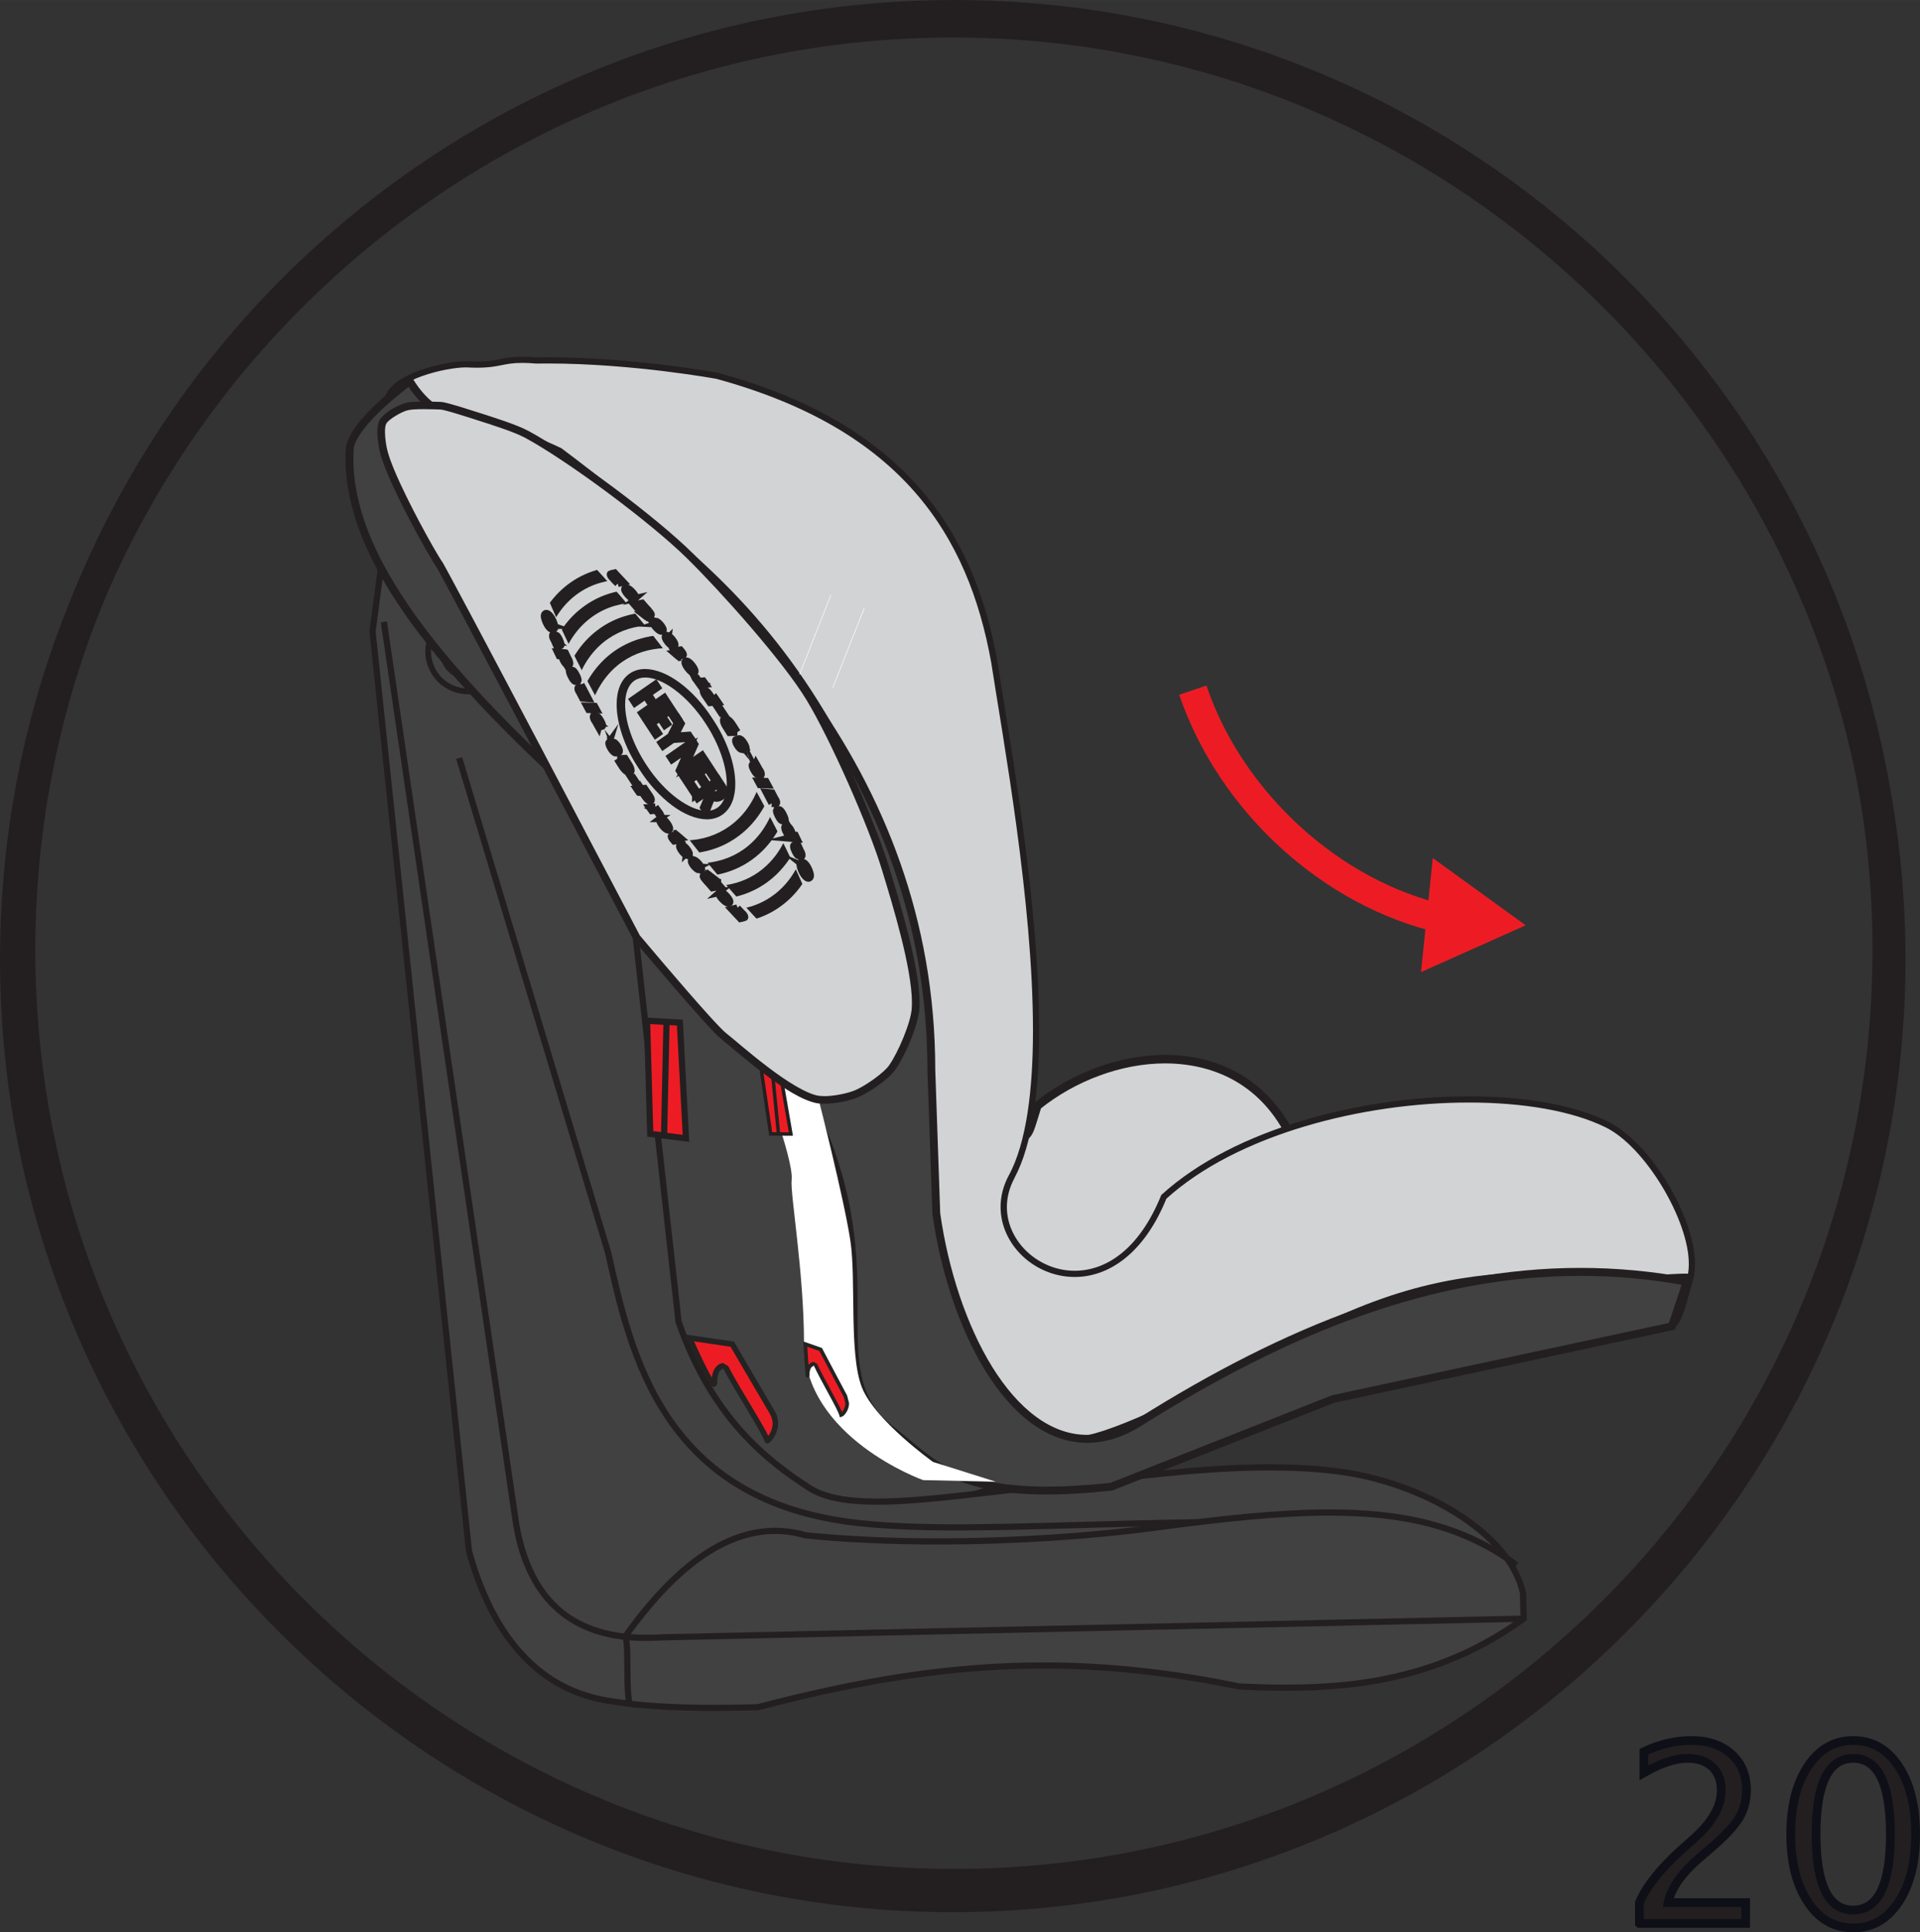 <?xml version="1.0" encoding="UTF-8"?>
<!DOCTYPE svg PUBLIC "-//W3C//DTD SVG 1.1//EN" "http://www.w3.org/Graphics/SVG/1.1/DTD/svg11.dtd">
<!-- Creator: CorelDRAW 2017 -->
<svg xmlns="http://www.w3.org/2000/svg" xml:space="preserve" width="20.282mm" height="20.407mm" version="1.1" style="shape-rendering:geometricPrecision; text-rendering:geometricPrecision; image-rendering:optimizeQuality; fill-rule:evenodd; clip-rule:evenodd"
viewBox="0 0 791.58 796.45"
 xmlns:xlink="http://www.w3.org/1999/xlink">
 <rect x="0" y="0" width="791.58" height="796.45" fill="#333333" stroke="none"/>
 <defs>
  <style type="text/css">
   <![CDATA[
    .str0 {stroke:#0F0F18;stroke-width:3.61;stroke-miterlimit:4}
    .str2 {stroke:#231F20;stroke-width:2.97;stroke-miterlimit:10}
    .str1 {stroke:#231F20;stroke-width:2.97;stroke-miterlimit:4}
    .fil1 {fill:none;fill-rule:nonzero}
    .fil6 {fill:#D1D3D4}
    .fil0 {fill:#231F20;fill-rule:nonzero}
    .fil7 {fill:#252222;fill-rule:nonzero}
    .fil3 {fill:#414142;fill-rule:nonzero}
    .fil2 {fill:#D1D3D4;fill-rule:nonzero}
    .fil4 {fill:#ED1C24;fill-rule:nonzero}
    .fil5 {fill:white;fill-rule:nonzero}
   ]]>
  </style>
 </defs>
 <g id="Слой_x0020_1">
  <path class="fil0" d="M675.9 792.8l0 -8.6c2.86,-6.67 8.6,-13.91 17.29,-21.76l5.63 -5.02c7.22,-6.55 10.82,-13.02 10.82,-19.45 0,-4.13 -1.24,-7.36 -3.69,-9.7 -2.45,-2.34 -5.86,-3.52 -10.22,-3.52 -5.05,0 -11.05,1.96 -17.98,5.92l0 -8.66c6.52,-3.09 13.02,-4.62 19.48,-4.62 6.9,0 12.41,1.85 16.56,5.57 4.16,3.72 6.24,8.63 6.24,14.75 0,4.42 -1.04,8.34 -3.15,11.75 -2.1,3.4 -6,7.56 -11.74,12.44l-3.78 3.23c-7.85,6.67 -12.38,13.02 -13.62,19.08l31.95 0 0 8.6 -43.78 0zm88.14 1.85c-7.71,0 -13.94,-3.55 -18.64,-10.62 -4.73,-7.07 -7.1,-16.42 -7.1,-28.02 0,-11.6 2.37,-20.95 7.1,-28.03 4.7,-7.07 10.94,-10.59 18.64,-10.59 7.76,0 14,3.52 18.7,10.59 4.7,7.07 7.04,16.39 7.04,28.03 0,11.6 -2.34,20.95 -7.04,28.02 -4.71,7.07 -10.94,10.62 -18.7,10.62zm0 -7.36c10.24,0 15.35,-10.42 15.35,-31.28 0,-20.84 -5.11,-31.26 -15.35,-31.26 -10.19,0 -15.3,10.42 -15.3,31.26 0,20.86 5.11,31.28 15.3,31.28z"/>
  <path class="fil1 str0" d="M675.9 792.8l0 -8.6c2.86,-6.67 8.6,-13.91 17.29,-21.76l5.63 -5.02c7.22,-6.55 10.82,-13.02 10.82,-19.45 0,-4.13 -1.24,-7.36 -3.69,-9.7 -2.45,-2.34 -5.86,-3.52 -10.22,-3.52 -5.05,0 -11.05,1.96 -17.98,5.92l0 -8.66c6.52,-3.09 13.02,-4.62 19.48,-4.62 6.9,0 12.41,1.85 16.56,5.57 4.16,3.72 6.24,8.63 6.24,14.75 0,4.42 -1.04,8.34 -3.15,11.75 -2.1,3.4 -6,7.56 -11.74,12.44l-3.78 3.23c-7.85,6.67 -12.38,13.02 -13.62,19.08l31.95 0 0 8.6 -43.78 0z"/>
  <path class="fil1 str0" d="M764.03 794.65c-7.71,0 -13.94,-3.55 -18.64,-10.62 -4.73,-7.07 -7.1,-16.42 -7.1,-28.02 0,-11.6 2.37,-20.95 7.1,-28.03 4.7,-7.07 10.94,-10.59 18.64,-10.59 7.76,0 14,3.52 18.7,10.59 4.7,7.07 7.04,16.39 7.04,28.03 0,11.6 -2.34,20.95 -7.04,28.02 -4.71,7.07 -10.94,10.62 -18.7,10.62zm0 -7.36c10.24,0 15.35,-10.42 15.35,-31.28 0,-20.84 -5.11,-31.26 -15.35,-31.26 -10.19,0 -15.3,10.42 -15.3,31.26 0,20.86 5.11,31.28 15.3,31.28z"/>
  <path class="fil2" d="M427.67 455.8c33.84,-27.22 91.31,-30.4 108.62,22.43 -24.71,6.84 -44.9,21.66 -65.43,36.18 -37.32,28.84 -76.47,9.84 -58.05,-37.56 1.25,-3.25 5.04,-3.95 10.14,-8.86 1.65,-1.61 1.93,-3.19 4.72,-12.2z"/>
  <path class="fil0" d="M427.67 455.8l1.09 1.36c14.52,-11.69 33.58,-18.87 51.66,-18.86 23.19,0.07 44.65,11.48 54.22,40.48l1.65 -0.55 -0.45 -1.68c-25.13,6.95 -45.48,21.93 -65.98,36.43l-0.03 0.03 -0.03 0.01c-11.8,9.13 -23.69,13.27 -33.64,13.27 -15.43,-0.14 -26.18,-9.52 -26.31,-27.16 0,-6.21 1.41,-13.46 4.59,-21.65 0.4,-1.07 1.26,-1.82 2.99,-3 1.69,-1.17 4.06,-2.66 6.73,-5.23 1.03,-0.99 1.72,-2.19 2.35,-4 0.66,-1.81 1.42,-4.45 2.83,-8.93l-1.67 -0.52 1.09 1.36 -1.09 -1.36 -1.67 -0.51c-1.41,4.5 -2.17,7.17 -2.77,8.79 -0.62,1.65 -0.88,2.04 -1.5,2.67 -2.42,2.31 -4.5,3.64 -6.28,4.86 -1.75,1.2 -3.41,2.42 -4.28,4.61 -3.31,8.49 -4.82,16.16 -4.82,22.91 0,9.6 3.11,17.33 8.47,22.62 5.36,5.29 12.86,8.04 21.34,8.04 10.9,-0.01 23.48,-4.52 35.77,-14l-1.08 -1.37 1.02 1.42c20.52,-14.54 40.55,-29.2 64.87,-35.92l1.76 -0.48 -0.57 -1.74c-9.89,-30.36 -33.21,-42.96 -57.54,-42.89 -19,0.02 -38.7,7.46 -53.85,19.64l-0.41 0.34 -0.15 0.51 1.67 0.51z"/>
  <path class="fil0" d="M778.43 391.61l-6.43 0c-0.01,104.6 -42.38,199.23 -110.92,267.8 -68.54,68.54 -163.16,110.91 -267.76,110.91 -104.61,0 -199.25,-42.38 -267.82,-110.91 -68.55,-68.57 -110.93,-163.2 -110.93,-267.8 0,-104.61 42.38,-199.25 110.93,-267.8 68.56,-68.55 163.21,-110.92 267.82,-110.93 104.6,0.02 199.23,42.38 267.76,110.93 68.54,68.55 110.91,163.19 110.92,267.8l12.88 0c0,-216.3 -175.3,-391.61 -391.56,-391.61 -216.29,0 -391.62,175.31 -391.64,391.61 0.02,216.27 175.35,391.58 391.64,391.6 216.26,-0.01 391.56,-175.32 391.56,-391.6l-6.44 0z"/>
  <path class="fil3" d="M236.14 333.71c0,0 75.74,60.91 81.7,69.46 5.99,8.54 123.76,183.98 125.99,185.91 19.92,17.29 -101.32,41.42 -104.79,41.71 -67.87,5.64 -102.91,-297.08 -102.91,-297.08z"/>
  <path class="fil0" d="M236.14 333.71l-0.81 0.99c0.04,0.04 18.93,15.23 38.61,31.52 9.83,8.15 19.85,16.56 27.78,23.46 7.9,6.86 13.82,12.38 15.08,14.23 2.96,4.24 33.92,50.25 64.39,95.41 15.23,22.59 30.36,44.97 41.8,61.82 5.73,8.44 10.53,15.47 13.98,20.49 1.74,2.49 3.11,4.49 4.1,5.89l1.2 1.65 0.73 0.88c1.33,1.17 1.76,2.16 1.76,3.07 0.04,1.39 -1.21,3.33 -3.97,5.41 -19.17,14.8 -99.45,30.87 -101.86,30.99l-1.76 0.07c-15.6,0.14 -30.22,-17.89 -42.74,-45.68 -18.81,-41.58 -33.1,-104.22 -42.64,-156.41 -4.78,-26.09 -8.37,-49.58 -10.78,-66.54 -2.4,-16.97 -3.61,-27.37 -3.61,-27.4l-1.26 0.15 -0.81 0.99 0.81 -0.99 -1.28 0.15c0.01,0.03 8.61,74.33 25.55,148.71 8.48,37.19 19.03,74.39 31.69,102.39 12.68,27.91 27.35,47.03 45.07,47.19l1.98 -0.08c1.89,-0.18 28.46,-5.38 54.94,-12.7 13.2,-3.65 26.31,-7.82 36.19,-12.16 4.94,-2.17 9.09,-4.38 12.06,-6.65 2.95,-2.27 4.93,-4.64 4.97,-7.45 0,-1.83 -0.96,-3.55 -2.64,-5l-0.35 0.39 0.39 -0.34 -0.04 -0.04 -0.35 0.39 0.39 -0.34c-0.82,-0.94 -8.93,-12.72 -20.42,-29.66 -34.59,-50.93 -100.92,-149.67 -105.41,-156.06 -1.72,-2.44 -7.51,-7.74 -15.49,-14.69 -23.86,-20.78 -66.46,-55.03 -66.46,-55.03l-2.44 -1.96 0.36 3.1 1.28 -0.15z"/>
  <path class="fil2" d="M417.08 484.97c-17.36,32.32 38.91,67.08 62.73,8.33 45.25,-41.1 141.81,-49.87 182.59,-29.86 18.82,9.27 38.8,45.28 34.56,62.89 -8.59,30.32 -2.48,17.59 -41.73,21.3l-20.01 5.05 -85.36 21.61c-64.01,31.64 -128.03,47.08 -150.72,32.7 0,0 -27.48,-17.14 -38.1,-30.33 -14.32,-17.72 -9.94,-3.82 -5.47,-83.6 2.21,-39.46 -19.3,-78.93 -50.53,-99.77 -34.13,-25.87 -60.88,-63.22 -79.84,-98.5 -17.25,-36.91 -46.43,-70 -57.23,-111.62l-8.32 -18.6c2.42,-9.83 25.57,-14.79 33.28,-14.42 15.02,0.75 12.78,-2.85 28.32,-1.61 36.8,-0.59 74.49,6.35 74.49,6.35 76.57,20.84 104.72,64.93 114.19,117.99 7.12,46.22 30.37,168.81 7.15,212.07z"/>
  <path class="fil0" d="M417.08 484.97l-1.13 -0.6c-2.36,4.38 -3.43,8.84 -3.43,13.14 0.04,15.72 14.18,28.81 30.54,28.83 13.57,0.03 28.47,-9.12 37.93,-32.55l-1.18 -0.48 0.85 0.95c29.44,-26.78 81.4,-39.84 124.91,-39.82 22.46,-0.02 42.67,3.47 56.27,10.16 16.45,7.95 34.56,38.45 34.42,56.45 0,1.82 -0.18,3.49 -0.54,5l1.24 0.29 -1.23 -0.35c-2.59,9.19 -3.9,14.46 -5.33,17.09 -1.46,2.52 -2.38,2.81 -6.21,2.92 -2.93,0 -7.23,-0.4 -13.55,-0.4 -4.2,0 -9.31,0.18 -15.54,0.77l-0.1 0 -20.1 5.08 -85.5 21.65 -0.11 0.07c-47.49,23.48 -95.06,37.99 -125.29,37.96 -10.41,0.01 -18.71,-1.72 -24.19,-5.21 -0.01,-0.01 -6.84,-4.27 -14.99,-10.17 -8.15,-5.89 -17.64,-13.46 -22.78,-19.88 -3.72,-4.59 -6.17,-7.08 -7.56,-9.39 -1.38,-2.28 -1.93,-4.46 -1.94,-9.1 0,-8.74 2.15,-25.49 4.32,-64.21 0.11,-1.89 0.15,-3.76 0.15,-5.63 -0.01,-38.06 -21.13,-75.16 -51.26,-95.28l-0.7 1.06 0.77 -1.02c-33.91,-25.7 -60.6,-62.91 -79.48,-98.09l-1.13 0.61 1.16 -0.54c-17.39,-37.13 -46.48,-70.16 -57.15,-111.4l-0.03 -0.1 -8.36 -18.71 -1.17 0.52 1.24 0.3c0.85,-3.88 6.46,-7.54 13.11,-9.87 6.58,-2.37 14.06,-3.59 18.05,-3.59l0.81 0.03c1.45,0.07 2.74,0.1 3.9,0.1 9.41,-0.01 10.6,-2.01 18.59,-1.98 1.6,0 3.5,0.08 5.8,0.28l0.12 0c1.5,-0.03 3,-0.04 4.5,-0.04 17.58,0 35.03,1.6 48.07,3.18 13.05,1.6 21.65,3.18 21.67,3.18l0.23 -1.25 -0.35 1.23c76.18,20.83 103.79,64.24 113.27,116.99 4.86,31.53 17.21,98.54 17.2,151.53 0.01,24.69 -2.71,46.35 -9.91,59.71l1.13 0.6 1.13 0.6c7.56,-14.14 10.2,-36.03 10.22,-60.92 0,-53.35 -12.38,-120.44 -17.22,-151.96 -9.46,-53.41 -38.17,-98.14 -115.13,-119.03l-0.05 -0.01 -0.04 -0.02c-0.05,0 -34.75,-6.4 -70.21,-6.4 -1.51,0 -3.03,0.01 -4.54,0.04l0.03 1.28 0.1 -1.28c-2.35,-0.19 -4.32,-0.27 -6,-0.27 -8.64,0.04 -9.76,2.01 -18.59,1.98 -1.11,0 -2.37,-0.03 -3.77,-0.1l-0.94 -0.01c-4.43,0 -12.01,1.25 -18.92,3.73 -6.86,2.52 -13.23,6.07 -14.72,11.67l-0.11 0.43 8.51 19 1.16 -0.52 -1.24 0.33c10.93,41.99 40.19,75.14 57.31,111.82l0.03 0.04 0.02 0.03c19.01,35.38 45.85,72.87 80.18,98.91l0.04 0.03 0.03 0.03c29.41,19.59 50.14,56.04 50.12,93.14 0,1.83 -0.04,3.66 -0.14,5.48 -2.18,38.72 -4.32,55.28 -4.34,64.37 -0.02,4.79 0.64,7.71 2.31,10.44 1.67,2.71 4.12,5.15 7.77,9.67 10.9,13.51 38.35,30.57 38.4,30.62 6.14,3.87 14.88,5.59 25.55,5.59 30.99,-0.02 78.67,-14.65 126.42,-38.22l-0.56 -1.16 0.32 1.24 85.36 -21.62 20.01 -5.05 -0.32 -1.24 0.12 1.28c6.14,-0.59 11.17,-0.76 15.3,-0.76 6.22,0 10.41,0.39 13.55,0.4 3.93,0.11 6.79,-0.91 8.47,-4.27 1.71,-3.24 2.92,-8.43 5.53,-17.6l0 -0.03 0.02 -0.03c0.41,-1.73 0.6,-3.61 0.6,-5.59 -0.14,-19.44 -18.13,-49.87 -35.85,-58.75 -14.18,-6.95 -34.67,-10.42 -57.4,-10.42 -44,0.02 -96.36,13.04 -126.63,40.48l-0.21 0.2 -0.11 0.27c-9.29,22.82 -23.2,30.94 -35.56,30.95 -7.49,0.01 -14.5,-3.02 -19.64,-7.84 -5.12,-4.82 -8.34,-11.37 -8.34,-18.43 0,-3.87 0.96,-7.89 3.13,-11.93l-1.13 -0.6z"/>
  <path class="fil3" d="M153.61 260.17l39.72 379.05c8.96,32.62 26.72,56.58 56.88,61.7 17.29,2.93 37.64,3.44 62.26,2.75 71.59,-18.83 128.21,-22.99 198.45,-8.56 37.15,1.8 78.19,0.39 117.22,-27.94l-0.22 -10.46c-5.42,-25.22 -42.34,-46.08 -76.87,-50.33 -37.92,-4.67 -81.1,2.41 -108.62,4.97 -49.98,4.66 -90.97,13.44 -108.88,1.85 -16.7,-10.85 -39.83,-28.18 -53.79,-68.47l-23.16 -207.87c-20.02,-42.03 -84.21,-110.3 -93.83,-145.83l-9.17 69.16z"/>
  <path class="fil0" d="M153.61 260.17l-1.28 0.14 39.75 379.15 0.03 0.1c8.98,32.83 27.08,57.41 57.89,62.63 13.01,2.21 27.69,3.04 44.55,3.04 5.73,0 11.69,-0.11 17.94,-0.27l0.15 0 0.14 -0.04c42.5,-11.18 79.66,-17.17 117.53,-17.17 25.8,0 51.95,2.78 80.35,8.62l0.1 0.02 0.1 0c6.39,0.32 12.9,0.53 19.51,0.53 31.86,0 65.92,-5.04 98.54,-28.69l0.53 -0.4 -0.23 -11.14 -0.01 -0.12 -0.02 -0.12c-5.8,-26.22 -43.09,-46.97 -77.97,-51.33 -9.07,-1.13 -18.44,-1.57 -27.8,-1.57 -30.04,0 -60.17,4.59 -81.1,6.54 -31.82,2.96 -59.97,7.57 -80.68,7.57 -11.87,0 -21.25,-1.54 -27.39,-5.53 -16.61,-10.81 -39.39,-27.84 -53.29,-67.81l-1.2 0.41 1.27 -0.14 -23.17 -208.09 -0.1 -0.19c-10.12,-21.23 -31.2,-48.81 -50.94,-75.56 -19.74,-26.72 -38.15,-52.72 -42.82,-70.05l-1.67 -6.14 -10.02 75.61 0.01 0.15 1.28 -0.14 1.27 0.18 9.17 -69.17 -1.26 -0.16 -1.24 0.33c4.96,18.2 23.46,44.1 43.22,70.91 19.76,26.77 40.8,54.34 50.69,75.15l1.16 -0.55 -1.27 0.14 23.16 208.02 0.05 0.14c14.06,40.6 37.52,58.24 54.3,69.11 6.9,4.45 16.7,5.94 28.78,5.95 21.06,-0.01 49.19,-4.64 80.93,-7.59 21.04,-1.97 51.05,-6.53 80.85,-6.53 9.28,0 18.53,0.44 27.48,1.54 34.22,4.13 70.74,25.1 75.78,49.33l1.25 -0.26 -1.28 0.03 0.22 10.46 1.28 -0.03 -0.75 -1.03c-32.05,23.24 -65.43,28.2 -97.04,28.21 -6.56,0 -13.03,-0.22 -19.39,-0.52l-0.05 1.28 0.25 -1.25c-28.54,-5.87 -54.88,-8.67 -80.86,-8.67 -38.14,0 -75.53,6.03 -118.17,17.25l0.33 1.24 -0.04 -1.28c-6.22,0.18 -12.17,0.28 -17.87,0.28 -16.78,0 -31.32,-0.84 -44.13,-3.02 -29.52,-5.01 -46.94,-28.37 -55.86,-60.77l-1.24 0.34 1.28 -0.14 -39.73 -379.04 -1.27 0.12 1.27 0.18 -1.27 -0.18z"/>
  <path class="fil0" d="M157 256.54l54.59 372.31 0.01 0.03c5.54,32.31 24.94,47.61 54.76,47.49 2.16,0 4.38,-0.08 6.67,-0.23l-0.1 -1.28 0.03 1.28 355.22 -7.68 -0.05 -2.56 -355.23 7.68 -0.04 0.01c-2.22,0.14 -4.38,0.22 -6.49,0.22 -28.94,-0.12 -46.6,-13.95 -52.24,-45.38l-1.27 0.22 1.27 -0.18 -54.59 -372.29 -2.53 0.37z"/>
  <path class="fil0" d="M188.07 312.81l61.31 203.48 1.23 -0.37 -1.24 0.29c9.28,41.88 22.77,104.22 104.92,112.88 12.28,1.3 25.51,1.75 40.34,1.75 26.64,0 58.42,-1.46 99.07,-2.13l-0.04 -2.56c-40.69,0.68 -72.48,2.13 -99.02,2.13 -14.77,0 -27.92,-0.46 -40.08,-1.74 -80.5,-8.6 -93.2,-68.81 -102.68,-110.9l-0.02 -0.04 -61.32 -203.52 -2.45 0.74 0 -0.01z"/>
  <path class="fil0" d="M625.99 644.07c-21.81,-16.19 -46.74,-21.95 -77.92,-21.93 -20.68,0 -44.15,2.52 -71.41,6.18 -26.2,3.54 -58.53,5.73 -90.1,5.73 -18.88,0 -37.49,-0.78 -54.36,-2.52l-0.14 1.28 0.36 -1.24c-4.3,-1.24 -8.59,-1.86 -12.88,-1.86 -21.74,0.04 -42.61,15.72 -62.91,44.18l-0.7 0.98 0.95 0.76 0.34 -0.43 -0.48 0.29 0.14 0.14 0.34 -0.43 -0.48 0.29c0.12,0.05 0.45,1.98 0.51,4.31 0.15,3.58 0.08,8.58 0.19,13.11 0.12,4.57 0.29,8.51 1.28,10.71l2.31 -1.1c-0.88,-1.65 -1.1,-8.58 -1.1,-14.84 -0.03,-3.18 -0.03,-6.25 -0.15,-8.69l-0.3 -3.11 -1.01 -2.24 -0.8 1 1.05 0.75c20.1,-28.21 40.44,-43.14 60.81,-43.11 4.04,0 8.08,0.58 12.17,1.76l0.11 0.03 0.11 0.02c16.98,1.75 35.66,2.53 54.62,2.53 31.69,0 64.1,-2.19 90.43,-5.76 27.23,-3.66 50.61,-6.15 71.09,-6.15 30.88,0 55.12,5.65 76.39,21.42l1.53 -2.05z"/>
  <path class="fil0" d="M392.82 781.71l0 -6.44c-104.63,0 -199.59,-42.65 -268.44,-111.48 -68.84,-68.85 -111.5,-163.79 -111.5,-268.4 0,-104.64 42.65,-199.59 111.5,-268.44 68.85,-68.84 163.81,-111.5 268.44,-111.51 104.61,0.02 199.56,42.67 268.4,111.51 68.84,68.85 111.49,163.8 111.49,268.44 0,104.61 -42.65,199.54 -111.49,268.4 -68.84,68.83 -163.79,111.48 -268.4,111.48l0 12.89c216.34,-0.02 392.77,-176.43 392.78,-392.77 -0.01,-216.4 -176.44,-392.81 -392.78,-392.82 -216.37,0.01 -392.81,176.43 -392.82,392.82 0.02,216.34 176.45,392.75 392.82,392.77l0 -6.44z"/>
  <path class="fil0" d="M697.64 525.07l-2.66 -0.11c-6.09,0 -16.08,1.17 -29.71,1.17 -8.48,0 -18.35,-0.46 -29.51,-1.92l-0.08 -0.01 -0.11 0c-28.67,0.58 -59.77,4.27 -102.13,27.48 -59.22,32.48 -81.67,40.89 -92.43,40.84 -4.2,-0.02 -6.6,-1.17 -9.14,-2.79 -2.53,-1.63 -5.16,-3.79 -9.28,-5.39l-0.47 1.2 0.63 -1.12c-22.8,-12.9 -32.07,-48.67 -35.99,-80.83l-1.27 0.16 1.28 -0.01c-0.21,-71.8 -10.72,-141.31 -43.92,-205.48l-0.02 -0.03 -0.01 -0.03c-28.67,-49.75 -63.76,-77.21 -97.16,-101.38 -11.32,-8.16 -24.96,-10 -38.32,-14 -13.38,-4.02 -26.49,-10.05 -37.38,-26.42l-2.13 1.42c11.25,16.97 25.18,23.41 38.78,27.45 13.63,4.06 26.93,5.94 37.55,13.63 33.36,24.14 68.03,51.27 96.45,100.58l1.11 -0.65 -1.14 0.59c32.93,63.71 43.42,132.74 43.63,204.32l0 0.07 0.02 0.08c4.03,32.33 13.01,68.79 37.26,82.73l0.1 0.05 0.08 0.03c3.72,1.45 6.1,3.4 8.81,5.16 2.71,1.75 5.83,3.21 10.53,3.2 11.98,-0.05 34.28,-8.68 93.65,-41.16 42.02,-23.01 72.48,-26.57 100.96,-27.16l-0.03 -1.28 -0.16 1.26c11.28,1.49 21.27,1.94 29.84,1.94 13.75,0 23.91,-1.17 29.71,-1.17l2.42 0.1 0.23 -2.55z"/>
  <path class="fil4" d="M596.33 373.02c-44,-9.82 -84.13,-46.56 -98.94,-90.46l-11.23 3.8c16.38,47.97 59.08,87.21 107.56,98.22l2.61 -11.56z"/>
  <polygon class="fil4" points="590.71,353.67 629,381.38 585.85,400.68 "/>
  <polygon class="fil5" points="356.21,250.6 343.24,283.36 343.46,283.45 356.43,250.69 "/>
  <polygon class="fil5" points="342.46,245.17 329.53,277.94 329.75,278.02 342.68,245.25 "/>
  <path class="fil6" d="M241.95 306.7c0,9.07 7.36,16.41 16.45,16.41 9.02,0 16.37,-7.34 16.37,-16.41 0,-9.05 -7.35,-16.37 -16.37,-16.37 -9.09,0 -16.45,7.33 -16.45,16.37z"/>
  <path class="fil0" d="M176.54 268.54l-1.2 0c0.02,9.72 7.85,17.59 17.6,17.61 9.72,0 17.59,-7.88 17.59,-17.61 0,-9.71 -7.88,-17.57 -17.59,-17.57 -9.72,0 -17.6,7.86 -17.6,17.57l2.38 0c0.01,-8.39 6.8,-15.17 15.21,-15.19 8.4,0.02 15.2,6.8 15.21,15.19 -0.02,8.41 -6.81,15.21 -15.21,15.22 -8.43,0 -15.21,-6.81 -15.21,-15.22l-1.19 0z"/>
  <path class="fil6" d="M247.95 306.7c0,5.78 4.7,10.42 10.45,10.42 5.71,0 10.38,-4.64 10.38,-10.42 0,-5.71 -4.67,-10.37 -10.38,-10.37 -5.75,0 -10.45,4.66 -10.45,10.37z"/>
  <path class="fil4" d="M182.57 268.54c0,5.77 4.64,10.44 10.37,10.44 5.75,0 10.44,-4.66 10.44,-10.44 0,-5.71 -4.68,-10.37 -10.44,-10.37 -5.7,0 -10.37,4.66 -10.37,10.37z"/>
  <path class="fil0" d="M182.57 268.54l-1.2 0c0.02,6.42 5.18,11.62 11.57,11.62 6.42,-0.02 11.62,-5.19 11.62,-11.62 0,-6.39 -5.22,-11.57 -11.62,-11.57 -6.36,0 -11.55,5.19 -11.57,11.57l2.4 0c0,-5.05 4.13,-9.17 9.17,-9.18 5.09,0.01 9.24,4.13 9.24,9.18 0,5.12 -4.14,9.24 -9.24,9.24 -5.07,-0.02 -9.17,-4.12 -9.17,-9.24l-1.2 0z"/>
  <polygon class="fil4" points="266.77,420.73 280.31,421.5 282.8,469.21 268.08,467.36 "/>
  <polygon class="fil0" points="266.77,420.73 266.71,422.01 279.08,422.71 281.45,467.75 269.33,466.22 268.05,420.69 266.77,420.73 266.71,422.01 266.77,420.73 265.49,420.76 266.83,468.49 282.65,470.47 284.16,470.67 281.52,420.29 266.84,419.45 265.45,419.37 265.49,420.76 "/>
  <polygon class="fil0" points="273.52,420.82 272.51,468.04 275.07,468.09 276.08,420.88 "/>
  <path class="fil4" d="M284.22 551.46l17.68 2.59c0,0 10.41,17.86 16.48,28.13 3.77,6.49 -2.02,12.13 -2.1,11.69 -0.77,-3.47 -12.78,-21.74 -17.06,-30.3 -0.91,-1.72 -4.92,0.11 -4.64,6.14 0.34,6.03 -10.35,-18.24 -10.35,-18.24z"/>
  <path class="fil7" d="M284.22 551.46l-0.16 1.12 17.68 2.59 0.17 -1.12 -0.99 0.57c0,0 10.41,17.87 16.49,28.15 0.81,1.41 1.1,2.73 1.12,3.94 0,1.79 -0.66,3.39 -1.38,4.54l-1.01 1.31 -0.3 0.29 0 0.02 0.47 0.83 0 -0.95 -0.47 0.12 0.47 0.83 0 -0.95 0 1.12 0.67 -0.88 -0.67 -0.23 0 1.12 0.67 -0.88 -0.69 0.89 1.13 -0.07 -0.44 -0.83 -0.69 0.89 1.13 -0.07 -0.01 -0.1 -0.02 -0.08c-0.55,-2.22 -3.69,-7.43 -7.35,-13.57 -3.63,-6.07 -7.71,-12.79 -9.8,-16.99l-2.1 -1.24c-2.44,0.09 -4.69,2.75 -4.72,7.31l0.02 0.63 0.02 0.21 -0.02 0.17 0.48 0.05 -0.38 -0.26 -0.1 0.21 0.48 0.05 -0.38 -0.26 0.78 0.53 0 -0.94 -0.78 0.4 0.78 0.53 0 -0.94 0 0.77 0.39 -0.68 -0.39 -0.1 0 0.77 0.39 -0.68 0.01 -0.02 -0.01 0.02 0.01 -0.02c-0.32,-0.25 -1.26,-1.72 -2.24,-3.55 -3.02,-5.55 -7.2,-15.05 -7.2,-15.06l-1.05 0.47 -0.16 1.12 0.16 -1.12 -1.05 0.45c0,0 2.12,4.82 4.45,9.64 1.17,2.41 2.4,4.83 3.43,6.66l1.44 2.3 0.66 0.76 1.16 0.52 1.25 -0.88 0.15 -0.95 -0.02 -0.33 -0.01 -0.51c0,-1.91 0.5,-3.22 1.05,-4.01l1.4 -1.03 0.07 0.01 0 -0.01 -0.01 0.01 0.01 0 0 -0.01 -0.01 0.01c2.17,4.34 6.25,11.04 9.89,17.11 3.62,5.99 6.85,11.65 7.08,12.9l1.12 -0.25 -1.14 0.06 0.45 0.87 0.72 0.23 0.95 -0.39c1.09,-0.89 3.49,-3.79 3.54,-7.93 0,-1.6 -0.4,-3.34 -1.42,-5.09 -6.08,-10.29 -16.47,-28.12 -16.49,-28.14l-0.28 -0.48 -20.25 -2.96 0.83 1.89 1.05 -0.45z"/>
  <path class="fil3" d="M168.91 157.11c13.38,21.95 30.48,14.07 61.68,29.05 67.81,50.72 153.39,130.67 153.39,254.89l2.05 59.3c8.16,57.23 41.55,112.44 83.82,85.84 75.29,-47.33 147.87,-72.23 225.57,-57.91l-6.12 18.39 -139.72 29.99 -91.35 36.13c-63.36,6.81 -73.07,-9.71 -90.64,-23.32 -34.74,-26.84 7.51,-69.35 -43.44,-152.69 -18.93,-30.92 -46.63,-74.64 -71.03,-95.91 -77.67,-67.89 -111.07,-114.95 -108.95,-155.55 0.51,-10.6 24.73,-28.21 24.73,-28.21z"/>
  <path class="fil0" d="M168.91 157.11l-1.39 0.85c6.87,11.35 15.16,15.21 25.13,17.86 10,2.67 21.84,4.42 37.24,11.81l0.7 -1.47 -0.96 1.31c67.71,50.65 152.74,130.19 152.73,253.59l2.06 59.45 0.02 0.08c3.37,23.71 11.04,47.07 21.93,64.63 10.88,17.51 25.14,29.47 41.86,29.49 7.2,0 14.76,-2.26 22.5,-7.13 60.81,-38.25 119.7,-61.7 180.83,-61.7 14.37,0 28.87,1.3 43.57,4.01l0.29 -1.6 -1.55 -0.51 -5.82 17.51 -138.94 29.81 -91.49 36.18 0.61 1.51 -0.18 -1.62c-10.12,1.09 -18.85,1.58 -26.45,1.58 -39.71,-0.12 -47.95,-12.96 -63,-24.56 -14.32,-11.08 -14.98,-24.6 -15.02,-44.02 0,-2.03 0.01,-4.11 0.01,-6.25 0.02,-24.94 -1.1,-57.96 -28.05,-102 -18.97,-30.95 -46.65,-74.7 -71.35,-96.28 -75.31,-65.77 -108.59,-111.91 -108.49,-150.7l0.1 -3.55c0.05,-4.22 5.98,-11.42 12.03,-16.98 6.05,-5.64 12.02,-9.98 12.02,-10l-0.95 -1.32 -1.39 0.85 1.39 -0.85 -0.96 -1.31c-0.03,0.03 -6.11,4.45 -12.33,10.26 -6.17,5.88 -12.61,12.79 -13.06,19.18 -0.07,1.22 -0.1,2.48 -0.1,3.72 0.1,40.78 34.21,87.18 109.59,153.13 24.08,20.98 51.83,64.67 70.73,95.55 26.55,43.48 27.54,75.46 27.57,100.29 0,2.13 -0.02,4.23 -0.02,6.25 -0.03,19.25 0.72,34.6 16.27,46.59 14.43,11.22 24.6,25.34 65,25.24 7.74,0 16.58,-0.5 26.79,-1.6l0.22 -0.03 91.44 -36.16 140.49 -30.14 7.01 -21.07 -1.84 -0.33c-14.89,-2.75 -29.59,-4.06 -44.16,-4.06 -61.98,0 -121.48,23.78 -182.57,62.2 -7.31,4.59 -14.24,6.61 -20.76,6.62 -15.01,0.03 -28.49,-10.88 -39.1,-27.95 -10.57,-17.05 -18.16,-40.05 -21.48,-63.39l-1.61 0.23 1.62 -0.05 -2.05 -59.3 -1.62 0.05 1.62 0c-0.01,-125.06 -86.13,-205.4 -154.04,-256.19l-0.12 -0.09 -0.15 -0.07c-15.81,-7.59 -28.1,-9.41 -37.81,-12.02 -9.72,-2.66 -16.67,-5.82 -23.2,-16.41l-0.91 -1.5 -1.43 1.03 0.96 1.31z"/>
  <path class="fil5" d="M312.42 439.02l17.73 9.54 7.38 4.71c0,0 10.33,40.27 13.04,57.99 2.49,16.22 -0.65,47.01 4.8,60.65 5.41,13.63 29.29,30.66 29.29,30.66l25.9 8.16 -29.99 -0.66c0,0 -49.1,-17.54 -49.1,-56.58 0,-28.97 -5.75,-61.53 -5.09,-67.12 1.05,-8.52 -13.96,-47.36 -13.96,-47.36z"/>
  <polygon class="fil4" points="313.96,441.62 321.5,441.15 326.06,467.42 317.73,467.36 "/>
  <polygon class="fil0" points="313.96,441.62 314,442.33 320.91,441.9 325.21,466.7 318.35,466.65 314.66,441.51 313.96,441.62 314,442.33 313.96,441.62 313.26,441.72 317.11,468.08 326.06,468.13 326.92,468.13 322.1,440.41 313.92,440.9 313.13,440.96 313.26,441.72 "/>
  <polygon class="fil0" points="317.67,441.23 320.25,467.46 321.67,467.31 319.09,441.09 "/>
  <path class="fil2" d="M216.91 178.9c-4.5,-2.44 -14.4,-5.52 -19.25,-7.08 -3.97,-1.26 -14,-4.55 -16,-4.6 -1.98,-0.04 -10.39,-0.45 -13.71,0.3 -2.91,0.66 -8.66,3.8 -10.11,6.43 -1.36,2.62 -0.37,8.89 0.28,11.76 3,12.6 20.95,44.27 22.8,46.56 1.86,2.33 81.58,154.18 81.58,154.18 0,0 31.1,37.07 35.96,40.69 4.41,3.34 27.47,24.44 39.07,26.12 3.98,0.58 12.04,-0.72 16.29,-2.73 4.29,-1.99 11.53,-6.94 14.03,-10.52 3.79,-5.4 9.3,-17.94 9.65,-24.52 0.84,-14.57 -8.03,-43.05 -12.25,-57.03 -5.59,-18.5 -21.37,-54.16 -31.38,-70.73 -9.92,-16.38 -35.71,-45.1 -49.36,-58.54 -14.97,-14.79 -49.05,-40.26 -67.6,-50.3z"/>
  <path class="fil0" d="M216.91 178.9l0.74 -1.38c-4.79,-2.58 -14.65,-5.62 -19.51,-7.2 -1.98,-0.63 -5.49,-1.76 -8.77,-2.76 -3.34,-0.99 -6.15,-1.84 -7.68,-1.91 -1.02,-0.02 -3.94,-0.15 -6.94,-0.15 -2.66,0.02 -5.32,0.08 -7.15,0.5 -3.43,0.88 -9.06,3.76 -11.14,7.2l-0.02 0.03c-0.7,1.41 -0.84,3.02 -0.87,4.74 0.01,2.96 0.57,6.18 0.99,8.09 1.61,6.65 6.87,17.68 11.98,27.52 2.56,4.92 5.08,9.5 7.08,13 2.04,3.56 3.41,5.87 4.06,6.69l0.36 -0.3 -0.39 0.26 0.03 0.04 0.36 -0.3 -0.39 0.26c0.62,0.94 6.18,11.28 13.95,25.89 11.67,22 28.54,54.01 42.5,80.53 13.94,26.52 24.96,47.5 24.99,47.54l0.07 0.15 0.11 0.12c0.01,0.01 7.79,9.28 16.18,19 4.2,4.87 8.55,9.84 12.17,13.85 3.64,4.02 6.4,6.97 7.89,8.08 2.06,1.57 9.02,7.75 16.83,13.68 7.88,5.94 16.48,11.73 22.95,12.73l2.47 0.15c4.54,-0.01 10.81,-1.18 14.73,-3 4.54,-2.17 11.74,-6.99 14.64,-11.04 3.98,-5.76 9.48,-18.13 9.94,-25.35l0.05 -2.11c-0.03,-15.51 -8.34,-42.07 -12.38,-55.46 -5.66,-18.71 -21.42,-54.32 -31.53,-71.09 -10.12,-16.66 -35.88,-45.3 -49.61,-58.85 -15.14,-14.97 -49.18,-40.38 -67.96,-50.56l-0.74 1.38 -0.75 1.38c18.31,9.9 52.47,35.41 67.25,50.03 13.55,13.34 39.36,42.12 49.12,58.24 9.89,16.36 25.7,52.09 31.2,70.37 4.06,13.32 12.28,39.98 12.25,54.55l-0.06 1.93c-0.25,5.96 -5.75,18.67 -9.36,23.73 -2.11,3.09 -9.38,8.16 -13.41,10 -3.2,1.54 -9.42,2.74 -13.39,2.71l-2.01 -0.12c-5.12,-0.68 -13.85,-6.26 -21.5,-12.13 -7.73,-5.87 -14.51,-11.91 -16.84,-13.68 -0.96,-0.69 -3.9,-3.75 -7.45,-7.68 -10.77,-11.91 -28.24,-32.73 -28.27,-32.76l-1.2 1.01 1.39 -0.73c0,0 -19.94,-37.96 -40.09,-76.22 -10.09,-19.12 -20.22,-38.32 -27.96,-52.88 -3.87,-7.28 -7.13,-13.41 -9.5,-17.79 -1.17,-2.19 -2.12,-3.95 -2.82,-5.19 -0.73,-1.31 -1.03,-1.89 -1.36,-2.34 -0.29,-0.33 -1.83,-2.83 -3.79,-6.28 -5.92,-10.37 -16.59,-30.66 -18.73,-39.68 -0.39,-1.69 -0.91,-4.82 -0.91,-7.38 -0.01,-1.48 0.22,-2.76 0.51,-3.28l-1.39 -0.73 1.38 0.76c0.8,-1.81 6.68,-5.23 9.09,-5.66 1.25,-0.3 3.9,-0.41 6.44,-0.41 2.92,0 5.78,0.12 6.87,0.15 0.48,-0.03 3.69,0.8 6.84,1.78 3.24,0.98 6.73,2.11 8.71,2.74 4.84,1.56 14.78,4.68 18.99,6.97l0.75 -1.38z"/>
  <path class="fil0" d="M231.75 271.44c2.53,-7.33 6.8,-13.31 12.72,-17.45 5.47,-3.81 11.79,-5.6 18.6,-5.64l-0.01 -5.47c-7.78,0.03 -15.28,2.12 -21.72,6.62 -6.98,4.85 -11.93,11.9 -14.77,20.14l5.18 1.79z"/>
  <path class="fil0" d="M225.79 261.97c2.53,-7.35 6.75,-13.36 12.67,-17.47 5.45,-3.79 11.77,-5.59 18.63,-5.63l-0.03 -5.46c-7.81,0.03 -15.3,2.13 -21.73,6.61 -6.99,4.86 -11.9,11.92 -14.72,20.19l5.18 1.78z"/>
  <path class="fil0" d="M237.83 281.12c2.51,-7.46 6.77,-13.57 12.79,-17.76 5.3,-3.68 11.39,-5.49 18.02,-5.62l-0.11 -5.47c-7.56,0.14 -14.79,2.24 -21.02,6.6 -7.1,4.91 -12.06,12.11 -14.87,20.51l5.19 1.75 0 -0.01z"/>
  <path class="fil0" d="M243.97 289.97c2.56,-7.23 6.76,-13.13 12.6,-17.21 5.19,-3.57 11.01,-5.37 17.36,-5.62l-0.22 -5.46c-7.26,0.27 -14.18,2.4 -20.25,6.58 -6.91,4.8 -11.79,11.77 -14.65,19.9l5.16 1.81z"/>
  <path class="fil0" d="M325.23 342.14c-2.48,7.3 -6.74,13.3 -12.68,17.45 -5.44,3.77 -11.76,5.6 -18.59,5.63l0.03 5.48c7.79,-0.04 15.27,-2.16 21.68,-6.62 6.98,-4.87 11.93,-11.94 14.73,-20.19l-5.18 -1.75z"/>
  <path class="fil0" d="M319.2 332.45c-2.49,7.45 -6.78,13.55 -12.78,17.75 -5.3,3.68 -11.45,5.51 -18.06,5.63l0.09 5.46c7.56,-0.12 14.84,-2.27 21.09,-6.61 7.09,-4.93 12.05,-12.13 14.84,-20.5l-5.19 -1.73z"/>
  <path class="fil0" d="M313.02 323.59c-2.49,7.2 -6.71,13.11 -12.6,17.2 -5.12,3.55 -11,5.39 -17.35,5.62l0.21 5.46c7.27,-0.26 14.24,-2.4 20.25,-6.58 6.95,-4.8 11.86,-11.79 14.66,-19.91l-5.18 -1.79z"/>
  <path class="fil0" d="M260.97 288.47l9.23 -6.42 0.83 1.27 -3.89 2.7 2.79 4.25 3.89 -2.7 0.84 1.27 -9.23 6.42 -0.84 -1.27 4.36 -3.03 -2.79 -4.25 -4.36 3.03 -0.83 -1.27zm5.97 9.09l9.23 -6.42 3.28 5 -0.98 0.68 -2.45 -3.73 -2.96 2.06 2.05 3.12 -0.97 0.68 -2.05 -3.12 -3.35 2.33 2.62 3.99 -0.98 0.68 -3.45 -5.26zm5.67 8.64l3.86 -2.69 3.41 -6.72 0.95 1.45 -2.64 5.21 5.81 -0.4 0.77 1.18 -7.45 0.53 -3.88 2.7 -0.84 -1.27zm3.79 5.78l9.23 -6.42 0.82 1.24 -4.18 9.46 7.13 -4.96 0.72 1.09 -9.23 6.42 -0.82 -1.24 4.17 -9.47 -7.13 4.96 -0.71 -1.08zm6.01 9.14l9.23 -6.42 3.28 5 -0.98 0.68 -2.45 -3.73 -2.96 2.06 2.05 3.12 -0.97 0.68 -2.05 -3.12 -3.35 2.33 2.62 3.98 -0.98 0.68 -3.45 -5.25zm4.4 6.71l9.23 -6.42 1.78 2.71c0.56,0.86 0.8,1.65 0.71,2.38 -0.09,0.73 -0.51,1.35 -1.26,1.87 -0.59,0.41 -1.21,0.62 -1.87,0.62 -0.67,0 -1.31,-0.2 -1.93,-0.6l-2.37 5.99 -1.03 -1.56 2.24 -5.26 -0.78 -1.19 -3.91 2.72 -0.82 -1.26zm5.71 -2.14l0.27 0.41c0.52,0.78 1.07,1.26 1.67,1.44 0.6,0.18 1.21,0.05 1.84,-0.39 0.95,-0.66 0.99,-1.67 0.11,-3.01l-0.52 -0.8 -3.37 2.34z"/>
  <polygon class="fil1 str1" points="260.97,288.47 270.2,282.05 271.03,283.32 267.14,286.02 269.93,290.27 273.82,287.57 274.65,288.84 265.42,295.26 264.59,293.99 268.95,290.95 266.16,286.7 261.8,289.74 "/>
  <polygon class="fil1 str1" points="266.93,297.56 276.16,291.14 279.45,296.14 278.47,296.82 276.02,293.09 273.06,295.15 275.11,298.27 274.14,298.94 272.09,295.82 268.74,298.15 271.36,302.14 270.38,302.82 "/>
  <polygon class="fil1 str1" points="272.6,306.21 276.46,303.53 279.87,296.8 280.82,298.25 278.18,303.47 283.99,303.07 284.76,304.25 277.31,304.78 273.44,307.48 "/>
  <polygon class="fil1 str1" points="276.39,311.98 285.62,305.56 286.44,306.81 282.26,316.26 289.39,311.3 290.11,312.39 280.88,318.82 280.07,317.58 284.24,308.11 277.1,313.07 "/>
  <polygon class="fil1 str1" points="282.39,321.12 291.62,314.7 294.9,319.7 293.93,320.38 291.48,316.65 288.52,318.71 290.57,321.83 289.6,322.51 287.55,319.38 284.2,321.71 286.82,325.7 285.85,326.38 "/>
  <path class="fil1 str1" d="M286.81 327.83l9.23 -6.42 1.78 2.71c0.57,0.86 0.8,1.65 0.71,2.38 -0.09,0.73 -0.51,1.35 -1.26,1.87 -0.59,0.41 -1.21,0.62 -1.87,0.62 -0.67,0 -1.32,-0.2 -1.93,-0.6l-2.37 5.99 -1.02 -1.56 2.24 -5.26 -0.78 -1.19 -3.9 2.72 -0.83 -1.26zm5.71 -2.14l0.27 0.41c0.51,0.78 1.07,1.26 1.66,1.44 0.6,0.18 1.21,0.05 1.84,-0.39 0.96,-0.66 0.99,-1.67 0.12,-3.01l-0.53 -0.8 -3.36 2.34z"/>
  <path class="fil0" d="M296.8 334.35l-1 -1.44c-1.23,0.85 -2.69,1.28 -4.42,1.28 -6.69,0.11 -17.21,-7.09 -24.89,-18.92 -5.77,-8.77 -8.77,-18.05 -8.76,-24.91 0,-4.77 1.41,-8.16 3.82,-9.82 1.24,-0.85 2.7,-1.28 4.45,-1.28 6.73,-0.11 17.22,7.08 24.89,18.92 5.77,8.77 8.76,18.02 8.74,24.89 -0.01,4.77 -1.4,8.16 -3.82,9.83l1 1.44 1.01 1.45c3.76,-2.65 5.33,-7.34 5.33,-12.72 -0.01,-7.83 -3.25,-17.57 -9.32,-26.82 -8.16,-12.39 -18.89,-20.4 -27.83,-20.51 -2.33,0 -4.56,0.6 -6.44,1.91 -3.76,2.63 -5.34,7.33 -5.33,12.71 0.01,7.83 3.26,17.57 9.32,26.85 8.21,12.36 18.93,20.38 27.84,20.5 2.33,0 4.56,-0.6 6.43,-1.91l-1.01 -1.45z"/>
  <path class="fil0" d="M330.86 352c-2.49,7.33 -6.73,13.33 -12.67,17.45 -5.45,3.8 -11.77,5.62 -18.63,5.63l0.03 5.48c7.81,-0.02 15.3,-2.13 21.73,-6.62 6.99,-4.85 11.92,-11.91 14.72,-20.17l-5.18 -1.76z"/>
  <path class="fil2" d="M313.63 380.47c-17.62,-18.48 -34.36,-39.47 -49.81,-62.95 -15.34,-23.36 -29.12,-49.96 -38.24,-71.65l-11.17 4.7c9.44,22.43 23.46,49.48 39.27,73.6 15.85,24.07 33.05,45.64 51.18,64.66l8.77 -8.36z"/>
  <path class="fil2" d="M242.49 230.96c18.02,19.04 35.16,40.62 50.99,64.75 15.78,24 29.96,51.2 39.42,73.44l10.35 -4.41c-9.75,-22.9 -24.15,-50.55 -40.37,-75.2 -16.18,-24.67 -33.73,-46.78 -52.22,-66.32l-8.16 7.74z"/>
  <path class="fil0 str2" d="M331.75 357.07l-0.57 -1.55c0.4,0.17 0.8,0.52 1.2,1.04 0.4,0.53 0.76,1.19 1.1,1.99 0.38,0.89 0.58,1.63 0.62,2.22 0.03,0.59 -0.13,0.96 -0.48,1.12 -0.28,0.12 -0.61,0.07 -0.99,-0.16 -0.38,-0.24 -0.75,-0.62 -1.13,-1.17 -0.38,-0.54 -0.72,-1.17 -1.02,-1.87 -0.34,-0.79 -0.53,-1.47 -0.6,-2.02 -0.06,-0.56 0.01,-0.93 0.22,-1.13l0.66 1.42c-0.11,0.15 -0.15,0.34 -0.12,0.6 0.03,0.25 0.13,0.57 0.29,0.95 0.18,0.41 0.38,0.78 0.62,1.1 0.23,0.32 0.5,0.55 0.76,0.68 0.28,0.14 0.51,0.16 0.69,0.08 0.2,-0.09 0.29,-0.31 0.28,-0.63 -0.01,-0.34 -0.11,-0.71 -0.28,-1.12 -0.16,-0.39 -0.36,-0.73 -0.58,-1.01 -0.22,-0.28 -0.45,-0.46 -0.68,-0.55z"/>
  <path class="fil0 str2" d="M328.77 351.43l0.59 1.41c-0.23,-0.09 -0.48,-0.3 -0.75,-0.66 -0.27,-0.35 -0.55,-0.85 -0.85,-1.51 -0.31,-0.68 -0.49,-1.2 -0.54,-1.57 -0.05,-0.37 -0.02,-0.59 0.12,-0.65 0.05,-0.02 0.12,-0.03 0.19,-0.04 0.07,0 0.28,0.03 0.61,0.07 0.28,0.03 0.46,0.03 0.54,-0.01 0.08,-0.04 0.14,-0.12 0.2,-0.25l0.63 1.4c-0.04,0.08 -0.09,0.14 -0.16,0.19 0.17,0.17 0.34,0.38 0.51,0.63 0.17,0.25 0.31,0.51 0.44,0.79 0.2,0.44 0.31,0.82 0.34,1.14 0.04,0.34 -0.03,0.53 -0.18,0.6 -0.17,0.08 -0.38,-0.01 -0.62,-0.27 -0.24,-0.27 -0.55,-0.79 -0.94,-1.58 -0.33,-0.67 -0.55,-1.12 -0.69,-1.33 -0.09,-0.02 -0.16,-0.03 -0.2,-0 -0.05,0.02 -0.07,0.11 -0.05,0.24 0.02,0.14 0.09,0.34 0.2,0.58 0.11,0.25 0.22,0.44 0.32,0.58 0.1,0.13 0.19,0.2 0.28,0.22zm-0.16 -1.56c0.05,0.08 0.11,0.19 0.17,0.32 0.36,0.7 0.6,1.14 0.76,1.33 0.11,0.14 0.21,0.19 0.28,0.16 0.05,-0.03 0.07,-0.11 0.06,-0.25 -0.02,-0.14 -0.07,-0.31 -0.16,-0.5 -0.1,-0.22 -0.21,-0.42 -0.33,-0.59 -0.12,-0.17 -0.23,-0.29 -0.33,-0.36 -0.1,-0.07 -0.22,-0.11 -0.37,-0.12l-0.08 0z"/>
  <path class="fil0 str2" d="M325.4 345.43l-0.64 -1.33 0.23 0.02c-0.21,-0.25 -0.4,-0.49 -0.55,-0.72 -0.15,-0.23 -0.3,-0.49 -0.43,-0.76 -0.26,-0.55 -0.41,-1.02 -0.44,-1.42 -0.03,-0.41 0.08,-0.67 0.33,-0.8 0.32,-0.16 0.72,-0.01 1.21,0.46 0.43,0.4 0.8,0.93 1.12,1.61 0.33,0.69 0.49,1.26 0.46,1.71l1.17 0.09 0.67 1.4 -3.14 -0.26zm0.6 -1.36c0.14,-0.07 0.2,-0.23 0.18,-0.46 -0.02,-0.24 -0.09,-0.49 -0.22,-0.76 -0.11,-0.24 -0.25,-0.45 -0.41,-0.64 -0.16,-0.19 -0.34,-0.32 -0.54,-0.39 -0.2,-0.08 -0.36,-0.09 -0.47,-0.03 -0.13,0.07 -0.2,0.21 -0.18,0.44 0.02,0.22 0.1,0.47 0.24,0.77 0.13,0.27 0.28,0.5 0.44,0.68 0.17,0.2 0.35,0.31 0.53,0.37 0.19,0.06 0.33,0.06 0.42,0.02z"/>
  <path class="fil0 str2" d="M323.69 338.63l-0.75 -1.32c0.04,-0.18 0.04,-0.36 -0.02,-0.56 -0.05,-0.19 -0.14,-0.44 -0.3,-0.75 -0.16,-0.32 -0.31,-0.56 -0.45,-0.73 -0.1,-0.11 -0.17,-0.15 -0.22,-0.13 -0.03,0.02 -0.05,0.06 -0.04,0.15 0.01,0.09 0.07,0.28 0.2,0.62 0.33,0.89 0.51,1.44 0.56,1.68 0.07,0.35 0.04,0.57 -0.1,0.65 -0.14,0.07 -0.34,-0.02 -0.59,-0.27 -0.35,-0.34 -0.73,-0.94 -1.15,-1.76 -0.33,-0.66 -0.54,-1.19 -0.63,-1.58 -0.09,-0.38 -0.09,-0.66 0.01,-0.82l0.72 1.24c-0.03,0.11 -0.03,0.23 0.02,0.4 0.05,0.23 0.16,0.49 0.3,0.78 0.14,0.28 0.27,0.49 0.36,0.59 0.1,0.12 0.17,0.16 0.21,0.13 0.04,-0.02 0.05,-0.1 0.01,-0.25 -0.02,-0.09 -0.12,-0.36 -0.3,-0.82 -0.27,-0.71 -0.43,-1.2 -0.48,-1.46 -0.07,-0.37 -0.05,-0.6 0.09,-0.66 0.16,-0.09 0.41,0.05 0.74,0.39 0.32,0.34 0.68,0.89 1.05,1.64 0.37,0.75 0.61,1.34 0.72,1.8 0.11,0.45 0.11,0.79 0.02,1.03z"/>
  <path class="fil0 str2" d="M318.28 331.08l-0.72 -1.37 1.38 0.11c0.17,0.02 0.27,0.02 0.3,0 0.05,-0.03 0.07,-0.1 0.05,-0.23 -0.02,-0.12 -0.07,-0.25 -0.14,-0.4 -0.06,-0.11 -0.12,-0.22 -0.2,-0.32 -0.07,-0.09 -0.15,-0.19 -0.25,-0.28 -0.09,-0.09 -0.18,-0.17 -0.27,-0.24 -0.09,-0.07 -0.2,-0.13 -0.3,-0.16 -0.08,-0.03 -0.19,-0.05 -0.33,-0.06l-1.11 -0.09 -0.73 -1.39 2.33 0.2 0.67 1.28 -0.29 -0.01c0.45,0.42 0.83,0.93 1.15,1.54 0.2,0.39 0.32,0.72 0.36,0.99 0.03,0.26 -0.02,0.43 -0.16,0.51 -0.06,0.04 -0.21,0.05 -0.45,0.03l-1.3 -0.11z"/>
  <polygon class="fil0 str2" points="316.49,323.49 313.34,323.39 312.6,322.02 315.75,322.12 "/>
  <path class="fil0 str2" d="M311.9 318.07l0.71 1.35c-0.24,-0.07 -0.5,-0.26 -0.8,-0.59 -0.3,-0.33 -0.62,-0.81 -0.97,-1.42 -0.37,-0.66 -0.59,-1.16 -0.68,-1.52 -0.09,-0.36 -0.07,-0.58 0.06,-0.66 0.05,-0.03 0.11,-0.04 0.18,-0.05 0.07,-0.01 0.28,0 0.62,0.02 0.27,0.01 0.46,-0.01 0.53,-0.06 0.07,-0.04 0.13,-0.13 0.18,-0.26l0.75 1.33c-0.03,0.09 -0.08,0.16 -0.13,0.21 0.18,0.16 0.37,0.35 0.55,0.58 0.19,0.23 0.36,0.48 0.5,0.74 0.23,0.41 0.38,0.79 0.44,1.12 0.06,0.32 0.02,0.53 -0.12,0.62 -0.16,0.1 -0.37,0.03 -0.64,-0.21 -0.27,-0.24 -0.62,-0.74 -1.07,-1.49 -0.38,-0.63 -0.64,-1.05 -0.79,-1.25 -0.1,-0.02 -0.16,-0.02 -0.21,0 -0.05,0.03 -0.05,0.11 -0.02,0.25 0.03,0.13 0.11,0.32 0.24,0.55 0.14,0.25 0.26,0.43 0.37,0.55 0.11,0.12 0.21,0.19 0.3,0.2zm-0.3 -1.55c0.05,0.08 0.12,0.18 0.2,0.32 0.41,0.66 0.7,1.08 0.87,1.26 0.12,0.12 0.21,0.16 0.28,0.12 0.05,-0.03 0.07,-0.11 0.04,-0.25 -0.02,-0.13 -0.09,-0.29 -0.2,-0.48 -0.12,-0.21 -0.24,-0.39 -0.37,-0.55 -0.14,-0.17 -0.25,-0.27 -0.36,-0.33 -0.11,-0.06 -0.23,-0.09 -0.39,-0.09l-0.08 -0z"/>
  <path class="fil0 str2" d="M307.48 308.96l-0.82 -1.24c0.09,-0.13 0.12,-0.28 0.09,-0.44 -0.04,-0.17 -0.12,-0.37 -0.26,-0.59 -0.19,-0.31 -0.37,-0.54 -0.56,-0.69 -0.2,-0.16 -0.34,-0.2 -0.45,-0.13 -0.1,0.06 -0.12,0.2 -0.08,0.39 0.04,0.19 0.14,0.43 0.3,0.7 0.04,0.07 0.09,0.14 0.14,0.21l-0.51 0.01c-0.03,-0.05 -0.05,-0.1 -0.08,-0.14 -0.22,-0.36 -0.41,-0.6 -0.58,-0.75 -0.17,-0.15 -0.32,-0.19 -0.42,-0.12 -0.07,0.05 -0.09,0.15 -0.07,0.3 0.04,0.16 0.11,0.33 0.24,0.54 0.12,0.2 0.24,0.34 0.38,0.47 0.14,0.12 0.29,0.19 0.46,0.2l0.65 1.27c-0.26,-0.05 -0.52,-0.18 -0.78,-0.4 -0.39,-0.33 -0.76,-0.8 -1.13,-1.41 -0.37,-0.62 -0.6,-1.14 -0.68,-1.54 -0.07,-0.4 -0.04,-0.66 0.13,-0.76 0.12,-0.08 0.29,-0.04 0.51,0.11 0.22,0.15 0.46,0.39 0.73,0.72 -0.12,-0.33 -0.18,-0.57 -0.18,-0.76 0,-0.19 0.04,-0.31 0.13,-0.37 0.17,-0.11 0.43,-0.04 0.78,0.23 0.49,0.36 0.96,0.93 1.42,1.69 0.34,0.57 0.58,1.08 0.69,1.53 0.12,0.45 0.09,0.78 -0.06,0.98z"/>
  <path class="fil0 str2" d="M303.97 301.79l-3.15 0.12 -1.15 -1.81c-0.32,-0.51 -0.52,-0.83 -0.6,-0.98 -0.17,-0.28 -0.31,-0.54 -0.42,-0.78 -0.11,-0.24 -0.19,-0.46 -0.25,-0.68 -0.06,-0.22 -0.1,-0.41 -0.1,-0.59 -0.02,-0.18 0.01,-0.33 0.05,-0.47 0.05,-0.13 0.14,-0.24 0.25,-0.32 0.24,-0.16 0.55,-0.16 0.91,-0.01 0.36,0.14 0.73,0.39 1.1,0.73 0.3,0.27 0.62,0.64 0.98,1.12 0.21,0.27 0.5,0.71 0.87,1.3l1.49 2.37zm-1.37 -1.36l-0.44 -0.7c-0.32,-0.51 -0.57,-0.87 -0.73,-1.09 -0.16,-0.21 -0.34,-0.39 -0.52,-0.55 -0.25,-0.21 -0.51,-0.37 -0.77,-0.46 -0.25,-0.09 -0.48,-0.08 -0.67,0.05 -0.16,0.11 -0.23,0.27 -0.21,0.48 0.02,0.21 0.08,0.44 0.2,0.68 0.08,0.17 0.25,0.46 0.5,0.86l0.51 0.81 2.13 -0.07z"/>
  <polygon class="fil0 str2" points="297.55,294.05 295.89,291.54 296.48,291.49 298.14,294 "/>
  <path class="fil0 str2" d="M294.99 287.99l0.92 1.35 -3.15 0.23 -1.81 -2.64c-0.33,-0.48 -0.57,-0.86 -0.71,-1.16 -0.16,-0.31 -0.24,-0.57 -0.26,-0.79 -0.02,-0.22 0.02,-0.38 0.14,-0.47 0.11,-0.08 0.27,-0.09 0.46,-0.04 0.19,0.04 0.38,0.14 0.57,0.28 0.19,0.14 0.37,0.3 0.55,0.49 0.18,0.19 0.4,0.46 0.67,0.82 0.15,0.2 0.42,0.59 0.82,1.17l0.59 0.86 1.2 -0.09zm-1.73 0.13l-0.28 -0.41c-0.48,-0.71 -0.83,-1.17 -1.01,-1.39 -0.2,-0.22 -0.37,-0.37 -0.53,-0.46 -0.16,-0.09 -0.28,-0.11 -0.36,-0.05 -0.05,0.04 -0.07,0.11 -0.06,0.2 0.01,0.09 0.05,0.21 0.12,0.34 0.07,0.14 0.26,0.43 0.56,0.87l0.66 0.96 0.9 -0.06z"/>
  <path class="fil0 str2" d="M288.54 282.18l-0.84 -1.18 0.43 -0.05c-0.53,-0.27 -0.98,-0.65 -1.35,-1.17 -0.12,-0.18 -0.25,-0.38 -0.37,-0.62l0.7 0.23c0.07,0.13 0.15,0.26 0.24,0.39 0.16,0.22 0.34,0.42 0.56,0.6 0.22,0.19 0.42,0.3 0.6,0.36 0.18,0.06 0.43,0.08 0.71,0.04l0.71 -0.07 0.9 1.26 -2.29 0.2z"/>
  <path class="fil0 str2" d="M286.37 277.15c-0.29,0.23 -0.69,0.17 -1.22,-0.18 -0.53,-0.35 -1.08,-0.92 -1.66,-1.7 -0.5,-0.67 -0.83,-1.26 -0.98,-1.74 -0.16,-0.48 -0.12,-0.8 0.09,-0.97 0.25,-0.2 0.65,-0.14 1.19,0.2 0.53,0.33 1.1,0.9 1.69,1.71 0.32,0.43 0.57,0.84 0.76,1.22 0.18,0.37 0.28,0.69 0.3,0.94 0.01,0.25 -0.04,0.42 -0.17,0.52zm-2.92 -3.31c-0.1,0.08 -0.12,0.23 -0.06,0.44 0.07,0.22 0.2,0.47 0.41,0.75 0.2,0.27 0.4,0.48 0.61,0.64 0.21,0.16 0.41,0.27 0.6,0.29 0.2,0.04 0.34,0.01 0.43,-0.06 0.11,-0.09 0.14,-0.24 0.07,-0.47 -0.07,-0.23 -0.2,-0.48 -0.4,-0.75 -0.25,-0.34 -0.51,-0.59 -0.79,-0.75 -0.38,-0.22 -0.67,-0.25 -0.87,-0.09z"/>
  <path class="fil0 str2" d="M280.76 270.87l-0.45 0.06 -0.47 -0.61 -0.35 0.05 -1.35 -1.16 0.77 -0.11 -0.57 -0.75 0.45 -0.06 0.57 0.75 0.96 -0.12c0.18,-0.02 0.27,-0.04 0.28,-0.05 0.03,-0.02 0.04,-0.07 0.01,-0.15 -0.04,-0.08 -0.11,-0.19 -0.22,-0.34 -0.04,-0.05 -0.15,-0.19 -0.32,-0.4l0.45 -0.06c0.18,0.21 0.35,0.41 0.52,0.64 0.33,0.43 0.54,0.77 0.63,1.01 0.1,0.24 0.09,0.4 -0.01,0.49 -0.04,0.04 -0.2,0.07 -0.46,0.09l-0.91 0.11 0.46 0.61z"/>
  <path class="fil0 str2" d="M274.8 261.99l2.41 3.06c0.01,-0.01 0.03,-0.02 0.04,-0.02 0.1,-0.08 0.11,-0.24 0.04,-0.47 -0.07,-0.22 -0.2,-0.46 -0.4,-0.71 -0.32,-0.41 -0.64,-0.66 -0.96,-0.77l-0.8 -1.14c0.32,0.09 0.65,0.28 1,0.57 0.35,0.3 0.71,0.66 1.05,1.1 0.48,0.61 0.8,1.15 0.98,1.64 0.17,0.49 0.14,0.82 -0.07,1 -0.21,0.18 -0.53,0.16 -0.97,-0.05 -0.58,-0.28 -1.22,-0.85 -1.9,-1.72 -0.43,-0.55 -0.73,-1.04 -0.86,-1.46 -0.15,-0.42 -0.11,-0.71 0.1,-0.89 0.1,-0.08 0.21,-0.13 0.33,-0.14zm0.56 1.24c-0.02,0.02 -0.04,0.02 -0.05,0.03 -0.11,0.09 -0.13,0.24 -0.07,0.44 0.06,0.2 0.18,0.42 0.39,0.68 0.2,0.25 0.41,0.45 0.63,0.59 0.22,0.15 0.42,0.21 0.6,0.17l-1.5 -1.9z"/>
  <path class="fil0 str2" d="M270.98 257.18l-0.89 -1.21c0.34,0.04 0.7,0.2 1.1,0.5 0.4,0.3 0.8,0.69 1.2,1.18 0.46,0.57 0.77,1.06 0.93,1.49 0.16,0.43 0.14,0.73 -0.07,0.91 -0.16,0.14 -0.4,0.18 -0.71,0.11 -0.31,-0.07 -0.68,-0.28 -1.09,-0.61 -0.41,-0.33 -0.82,-0.74 -1.21,-1.22 -0.43,-0.52 -0.73,-0.98 -0.89,-1.37 -0.16,-0.39 -0.18,-0.68 -0.07,-0.85l0.98 1.1c-0.07,0.1 -0.06,0.23 0,0.39 0.06,0.16 0.17,0.33 0.34,0.53 0.19,0.24 0.4,0.43 0.62,0.58 0.22,0.15 0.43,0.22 0.64,0.23 0.21,0 0.36,-0.04 0.46,-0.13 0.09,-0.08 0.11,-0.2 0.05,-0.37 -0.06,-0.17 -0.16,-0.35 -0.32,-0.54 -0.16,-0.19 -0.33,-0.35 -0.52,-0.49 -0.2,-0.14 -0.38,-0.22 -0.55,-0.23z"/>
  <path class="fil0 str2" d="M267.57 254.42l-0.45 0.08 -0.5 -0.58 -0.35 0.07 -1.41 -1.09 0.77 -0.14 -0.6 -0.71 0.44 -0.09 0.61 0.72 0.94 -0.18c0.18,-0.02 0.27,-0.04 0.28,-0.06 0.03,-0.03 0.03,-0.09 0,-0.15 -0.04,-0.08 -0.11,-0.19 -0.24,-0.33 -0.04,-0.05 -0.16,-0.18 -0.34,-0.39l0.46 -0.07c0.18,0.19 0.37,0.39 0.55,0.6 0.36,0.42 0.58,0.75 0.69,0.98 0.11,0.24 0.11,0.4 0.01,0.49 -0.04,0.04 -0.2,0.07 -0.45,0.12l-0.91 0.16 0.5 0.59z"/>
  <path class="fil0 str2" d="M262.62 250.41l-1.02 -1.17 0.55 -0.11 1.02 1.17 -0.55 0.11zm0.85 -0.17l-1.01 -1.16 2.24 -0.44 1.02 1.17 -2.25 0.43z"/>
  <path class="fil0 str2" d="M261.91 246.68c-0.27,0.25 -0.68,0.24 -1.24,-0.05 -0.57,-0.3 -1.16,-0.8 -1.81,-1.53 -0.57,-0.63 -0.94,-1.17 -1.15,-1.64 -0.2,-0.46 -0.2,-0.79 0,-0.98 0.23,-0.22 0.64,-0.19 1.2,0.09 0.57,0.28 1.18,0.78 1.85,1.53 0.36,0.4 0.65,0.78 0.87,1.14 0.22,0.36 0.36,0.67 0.39,0.91 0.04,0.25 -0,0.42 -0.12,0.53zm-3.22 -3.01c-0.09,0.09 -0.1,0.23 -0.01,0.45 0.09,0.21 0.25,0.45 0.46,0.69 0.22,0.25 0.44,0.44 0.67,0.59 0.22,0.14 0.44,0.22 0.64,0.23 0.19,0.01 0.33,-0.02 0.42,-0.1 0.11,-0.1 0.11,-0.26 0.02,-0.48 -0.09,-0.23 -0.23,-0.46 -0.46,-0.71 -0.28,-0.32 -0.57,-0.53 -0.85,-0.66 -0.4,-0.18 -0.69,-0.18 -0.88,-0z"/>
  <path class="fil0 str2" d="M254.72 240.49l-1.01 -1.07 0.29 -0.08c-0.34,-0.19 -0.62,-0.38 -0.88,-0.59 -0.25,-0.2 -0.5,-0.43 -0.74,-0.69 -0.32,-0.34 -0.54,-0.65 -0.66,-0.91 -0.12,-0.26 -0.13,-0.46 -0.02,-0.57 0.06,-0.04 0.2,-0.09 0.42,-0.13l1.28 -0.28 1.05 1.12 -1.28 0.28c-0.19,0.05 -0.3,0.08 -0.33,0.09 -0.05,0.05 -0.04,0.14 0.01,0.25 0.05,0.12 0.15,0.25 0.29,0.4 0.15,0.16 0.36,0.33 0.59,0.49 0.24,0.16 0.45,0.25 0.63,0.29 0.14,0.04 0.35,0.02 0.62,-0.04l0.91 -0.22 1.06 1.13 -2.24 0.52z"/>
  <path class="fil0 str2" d="M226.8 257.73l0.57 1.55c-0.41,-0.17 -0.8,-0.51 -1.2,-1.03 -0.39,-0.52 -0.76,-1.19 -1.11,-1.99 -0.38,-0.89 -0.58,-1.63 -0.62,-2.22 -0.03,-0.59 0.12,-0.96 0.48,-1.12 0.28,-0.12 0.61,-0.07 0.98,0.16 0.38,0.24 0.76,0.62 1.14,1.17 0.38,0.54 0.72,1.17 1.02,1.87 0.34,0.79 0.53,1.46 0.6,2.01 0.07,0.56 -0,0.93 -0.22,1.13l-0.66 -1.42c0.11,-0.15 0.15,-0.35 0.12,-0.61 -0.03,-0.25 -0.13,-0.57 -0.29,-0.95 -0.18,-0.41 -0.39,-0.78 -0.62,-1.1 -0.24,-0.32 -0.5,-0.55 -0.77,-0.68 -0.28,-0.14 -0.51,-0.16 -0.69,-0.08 -0.2,0.09 -0.29,0.31 -0.28,0.63 0.01,0.34 0.11,0.71 0.28,1.12 0.17,0.39 0.36,0.73 0.59,1.02 0.22,0.28 0.45,0.46 0.68,0.54z"/>
  <path class="fil0 str2" d="M229.69 263.1l-0.59 -1.42c0.23,0.09 0.48,0.3 0.75,0.66 0.27,0.35 0.55,0.85 0.85,1.51 0.3,0.68 0.49,1.2 0.54,1.57 0.05,0.37 0.02,0.59 -0.12,0.65 -0.05,0.02 -0.12,0.03 -0.19,0.04 -0.07,0 -0.28,-0.03 -0.61,-0.07 -0.28,-0.03 -0.46,-0.04 -0.54,0.01 -0.07,0.04 -0.14,0.12 -0.2,0.25l-0.63 -1.39c0.04,-0.09 0.09,-0.15 0.16,-0.19 -0.17,-0.17 -0.34,-0.38 -0.5,-0.63 -0.17,-0.25 -0.31,-0.51 -0.44,-0.79 -0.2,-0.44 -0.31,-0.82 -0.34,-1.14 -0.04,-0.34 0.03,-0.53 0.18,-0.61 0.17,-0.08 0.38,0.01 0.62,0.27 0.25,0.27 0.55,0.79 0.94,1.58 0.33,0.67 0.55,1.12 0.69,1.33 0.09,0.02 0.16,0.03 0.2,0 0.05,-0.02 0.07,-0.11 0.05,-0.24 -0.03,-0.14 -0.09,-0.34 -0.2,-0.57 -0.11,-0.25 -0.22,-0.44 -0.32,-0.58 -0.1,-0.13 -0.2,-0.2 -0.28,-0.22zm0.16 1.56c-0.05,-0.08 -0.11,-0.19 -0.17,-0.32 -0.36,-0.71 -0.6,-1.14 -0.76,-1.33 -0.11,-0.14 -0.21,-0.19 -0.27,-0.16 -0.05,0.03 -0.08,0.11 -0.06,0.25 0.02,0.14 0.07,0.31 0.16,0.5 0.1,0.22 0.21,0.42 0.33,0.59 0.12,0.17 0.23,0.3 0.33,0.36 0.1,0.07 0.22,0.11 0.37,0.12l0.08 0z"/>
  <path class="fil0 str2" d="M233.06 269.1l0.63 1.33 -0.23 -0.01c0.21,0.25 0.4,0.49 0.55,0.72 0.16,0.23 0.3,0.49 0.43,0.76 0.26,0.55 0.41,1.02 0.44,1.42 0.03,0.41 -0.08,0.67 -0.33,0.8 -0.32,0.16 -0.72,0.01 -1.21,-0.46 -0.43,-0.4 -0.8,-0.93 -1.12,-1.61 -0.33,-0.69 -0.49,-1.26 -0.47,-1.71l-1.17 -0.09 -0.67 -1.4 3.14 0.25zm-0.6 1.36c-0.14,0.07 -0.2,0.23 -0.18,0.46 0.02,0.24 0.09,0.49 0.22,0.76 0.11,0.24 0.25,0.45 0.41,0.64 0.16,0.19 0.34,0.32 0.54,0.39 0.2,0.08 0.36,0.09 0.47,0.03 0.13,-0.07 0.19,-0.21 0.17,-0.43 -0.02,-0.22 -0.1,-0.48 -0.24,-0.77 -0.13,-0.27 -0.28,-0.5 -0.45,-0.68 -0.17,-0.2 -0.35,-0.31 -0.53,-0.37 -0.18,-0.06 -0.32,-0.06 -0.42,-0.02z"/>
  <path class="fil0 str2" d="M234.78 275.94l0.75 1.32c-0.04,0.18 -0.04,0.36 0.02,0.56 0.05,0.2 0.15,0.44 0.3,0.75 0.16,0.33 0.31,0.56 0.46,0.73 0.1,0.11 0.17,0.15 0.21,0.13 0.03,-0.02 0.05,-0.07 0.04,-0.15 -0.01,-0.09 -0.07,-0.28 -0.2,-0.62 -0.33,-0.89 -0.51,-1.44 -0.56,-1.68 -0.07,-0.35 -0.04,-0.57 0.1,-0.65 0.14,-0.07 0.34,0.02 0.59,0.27 0.35,0.35 0.73,0.94 1.15,1.77 0.33,0.66 0.54,1.19 0.63,1.58 0.09,0.38 0.08,0.65 -0.01,0.82l-0.72 -1.24c0.03,-0.11 0.03,-0.23 -0.02,-0.4 -0.05,-0.23 -0.16,-0.5 -0.3,-0.78 -0.14,-0.28 -0.27,-0.49 -0.36,-0.59 -0.1,-0.12 -0.17,-0.16 -0.21,-0.13 -0.04,0.02 -0.05,0.1 -0.01,0.25 0.02,0.09 0.12,0.36 0.3,0.82 0.27,0.71 0.44,1.2 0.48,1.46 0.07,0.37 0.04,0.59 -0.09,0.66 -0.17,0.09 -0.41,-0.05 -0.74,-0.39 -0.33,-0.34 -0.68,-0.89 -1.05,-1.64 -0.37,-0.74 -0.61,-1.34 -0.72,-1.8 -0.11,-0.44 -0.12,-0.79 -0.02,-1.03z"/>
  <path class="fil0 str2" d="M240.2 283.48l0.72 1.37 -1.38 -0.11c-0.18,-0.02 -0.27,-0.02 -0.3,0 -0.05,0.03 -0.07,0.1 -0.05,0.22 0.02,0.12 0.07,0.25 0.14,0.4 0.06,0.11 0.12,0.22 0.2,0.32 0.07,0.09 0.15,0.19 0.24,0.28 0.09,0.09 0.18,0.18 0.27,0.24 0.09,0.07 0.2,0.12 0.3,0.16 0.08,0.04 0.19,0.05 0.33,0.06l1.11 0.09 0.73 1.39 -2.33 -0.2 -0.67 -1.28 0.29 0.01c-0.44,-0.42 -0.83,-0.93 -1.15,-1.54 -0.21,-0.39 -0.32,-0.72 -0.36,-0.99 -0.03,-0.26 0.02,-0.43 0.16,-0.5 0.06,-0.04 0.21,-0.05 0.45,-0.03l1.3 0.11z"/>
  <polygon class="fil0 str2" points="241.98,291.07 245.13,291.17 245.87,292.54 242.72,292.44 "/>
  <path class="fil0 str2" d="M246.6 296.49l-0.71 -1.35c0.24,0.07 0.5,0.26 0.8,0.58 0.29,0.33 0.62,0.81 0.97,1.42 0.37,0.65 0.59,1.16 0.68,1.52 0.09,0.36 0.07,0.58 -0.06,0.66 -0.05,0.03 -0.12,0.04 -0.18,0.06 -0.08,0 -0.28,-0 -0.62,-0.02 -0.27,-0.01 -0.46,0.01 -0.54,0.05 -0.07,0.05 -0.13,0.13 -0.17,0.27l-0.75 -1.33c0.03,-0.09 0.08,-0.16 0.14,-0.21 -0.19,-0.15 -0.37,-0.35 -0.56,-0.58 -0.19,-0.23 -0.35,-0.48 -0.5,-0.73 -0.23,-0.42 -0.38,-0.79 -0.44,-1.12 -0.06,-0.32 -0.02,-0.53 0.12,-0.62 0.16,-0.1 0.37,-0.02 0.64,0.21 0.27,0.24 0.62,0.74 1.08,1.49 0.38,0.63 0.64,1.05 0.79,1.25 0.1,0.02 0.16,0.02 0.2,0 0.05,-0.03 0.05,-0.11 0.02,-0.25 -0.03,-0.13 -0.11,-0.32 -0.24,-0.55 -0.14,-0.25 -0.26,-0.43 -0.37,-0.54 -0.11,-0.12 -0.21,-0.19 -0.3,-0.21zm0.3 1.55c-0.05,-0.07 -0.12,-0.18 -0.2,-0.32 -0.41,-0.66 -0.7,-1.08 -0.87,-1.25 -0.12,-0.12 -0.21,-0.16 -0.28,-0.12 -0.05,0.03 -0.07,0.11 -0.04,0.25 0.02,0.13 0.09,0.29 0.2,0.48 0.12,0.21 0.24,0.39 0.37,0.55 0.14,0.17 0.26,0.27 0.36,0.33 0.11,0.05 0.23,0.09 0.39,0.09l0.08 0z"/>
  <path class="fil0 str2" d="M251.17 305.86l0.82 1.24c-0.09,0.12 -0.12,0.28 -0.09,0.44 0.04,0.17 0.12,0.37 0.26,0.59 0.19,0.31 0.37,0.55 0.56,0.69 0.19,0.16 0.34,0.2 0.45,0.13 0.09,-0.06 0.12,-0.2 0.07,-0.39 -0.04,-0.19 -0.14,-0.43 -0.3,-0.7 -0.04,-0.07 -0.09,-0.14 -0.14,-0.21l0.51 -0.02c0.03,0.05 0.05,0.1 0.08,0.14 0.22,0.36 0.41,0.6 0.58,0.75 0.17,0.15 0.32,0.19 0.42,0.12 0.07,-0.05 0.09,-0.16 0.07,-0.3 -0.03,-0.15 -0.11,-0.33 -0.23,-0.53 -0.12,-0.2 -0.24,-0.35 -0.38,-0.47 -0.14,-0.12 -0.29,-0.19 -0.46,-0.2l-0.65 -1.27c0.26,0.05 0.52,0.18 0.77,0.39 0.39,0.34 0.77,0.81 1.13,1.41 0.37,0.62 0.6,1.14 0.68,1.55 0.07,0.4 0.03,0.65 -0.13,0.76 -0.12,0.08 -0.29,0.04 -0.51,-0.11 -0.23,-0.15 -0.47,-0.39 -0.73,-0.72 0.12,0.32 0.18,0.57 0.18,0.76 0,0.19 -0.05,0.31 -0.13,0.37 -0.17,0.11 -0.43,0.04 -0.78,-0.23 -0.49,-0.36 -0.97,-0.93 -1.42,-1.69 -0.34,-0.58 -0.58,-1.09 -0.69,-1.53 -0.12,-0.45 -0.09,-0.78 0.06,-0.98z"/>
  <path class="fil0 str2" d="M254.49 312.74l3.15 -0.12 1.15 1.81c0.32,0.51 0.52,0.83 0.6,0.98 0.17,0.28 0.31,0.54 0.42,0.78 0.11,0.24 0.19,0.46 0.25,0.68 0.07,0.21 0.1,0.41 0.11,0.59 0.01,0.18 -0.01,0.34 -0.06,0.47 -0.05,0.13 -0.13,0.24 -0.25,0.32 -0.24,0.16 -0.55,0.16 -0.92,0.01 -0.36,-0.14 -0.73,-0.39 -1.1,-0.73 -0.29,-0.27 -0.62,-0.64 -0.98,-1.12 -0.2,-0.27 -0.5,-0.7 -0.87,-1.3l-1.49 -2.37zm1.37 1.36l0.44 0.7c0.32,0.51 0.57,0.87 0.74,1.09 0.16,0.21 0.33,0.39 0.51,0.54 0.25,0.21 0.51,0.37 0.77,0.47 0.25,0.09 0.48,0.08 0.66,-0.05 0.16,-0.11 0.23,-0.27 0.22,-0.48 -0.02,-0.21 -0.08,-0.44 -0.2,-0.68 -0.08,-0.17 -0.25,-0.46 -0.5,-0.86l-0.51 -0.81 -2.13 0.07z"/>
  <polygon class="fil0 str2" points="260.91,320.48 262.58,323 261.99,323.05 260.33,320.53 "/>
  <path class="fil0 str2" d="M263.49 326.57l-0.92 -1.35 3.15 -0.23 1.81 2.65c0.33,0.48 0.57,0.86 0.71,1.16 0.15,0.31 0.23,0.57 0.26,0.79 0.02,0.22 -0.02,0.38 -0.14,0.47 -0.11,0.08 -0.27,0.09 -0.46,0.04 -0.19,-0.05 -0.38,-0.14 -0.57,-0.28 -0.19,-0.14 -0.37,-0.3 -0.55,-0.49 -0.18,-0.2 -0.4,-0.46 -0.67,-0.82 -0.15,-0.2 -0.42,-0.59 -0.82,-1.17l-0.59 -0.86 -1.2 0.09zm1.73 -0.13l0.28 0.41c0.49,0.71 0.83,1.18 1.01,1.39 0.2,0.22 0.37,0.37 0.53,0.46 0.16,0.09 0.28,0.11 0.36,0.05 0.05,-0.04 0.07,-0.11 0.06,-0.2 -0.01,-0.09 -0.05,-0.21 -0.12,-0.34 -0.07,-0.14 -0.26,-0.43 -0.56,-0.87l-0.66 -0.96 -0.9 0.07z"/>
  <path class="fil0 str2" d="M270.1 332.63l0.84 1.18 -0.42 0.05c0.53,0.26 0.98,0.65 1.35,1.16 0.12,0.18 0.25,0.38 0.37,0.62l-0.7 -0.23c-0.07,-0.13 -0.15,-0.25 -0.24,-0.38 -0.16,-0.22 -0.34,-0.42 -0.55,-0.6 -0.22,-0.19 -0.42,-0.31 -0.6,-0.36 -0.18,-0.06 -0.43,-0.08 -0.71,-0.05l-0.71 0.07 -0.9 -1.26 2.28 -0.2z"/>
  <path class="fil0 str2" d="M272.09 337.39c0.29,-0.23 0.69,-0.17 1.23,0.18 0.53,0.35 1.08,0.92 1.66,1.7 0.5,0.68 0.83,1.26 0.98,1.74 0.16,0.48 0.12,0.81 -0.09,0.98 -0.25,0.2 -0.65,0.13 -1.19,-0.21 -0.53,-0.33 -1.1,-0.9 -1.69,-1.71 -0.32,-0.43 -0.57,-0.84 -0.76,-1.22 -0.18,-0.37 -0.29,-0.69 -0.3,-0.94 -0.01,-0.25 0.04,-0.42 0.17,-0.52zm2.92 3.31c0.1,-0.08 0.11,-0.23 0.05,-0.44 -0.07,-0.22 -0.2,-0.47 -0.4,-0.75 -0.2,-0.27 -0.4,-0.48 -0.61,-0.64 -0.21,-0.16 -0.41,-0.27 -0.6,-0.29 -0.2,-0.03 -0.34,-0.01 -0.43,0.06 -0.11,0.09 -0.14,0.24 -0.07,0.47 0.07,0.23 0.2,0.48 0.39,0.75 0.26,0.35 0.52,0.59 0.79,0.75 0.38,0.22 0.68,0.25 0.88,0.09z"/>
  <path class="fil0 str2" d="M277.72 343.68l0.46 -0.06 0.46 0.61 0.35 -0.05 1.35 1.16 -0.77 0.11 0.57 0.75 -0.45 0.06 -0.57 -0.75 -0.96 0.12c-0.18,0.02 -0.27,0.04 -0.28,0.05 -0.03,0.03 -0.04,0.07 -0.01,0.15 0.04,0.07 0.11,0.19 0.22,0.34 0.04,0.05 0.15,0.19 0.32,0.4l-0.45 0.06c-0.18,-0.2 -0.35,-0.41 -0.52,-0.64 -0.33,-0.43 -0.54,-0.77 -0.63,-1.01 -0.1,-0.24 -0.09,-0.41 0.01,-0.49 0.05,-0.04 0.2,-0.07 0.46,-0.09l0.92 -0.11 -0.47 -0.61z"/>
  <path class="fil0 str2" d="M283.67 352.57l-2.41 -3.06c-0.02,0.01 -0.04,0.01 -0.04,0.02 -0.1,0.09 -0.12,0.25 -0.04,0.47 0.07,0.22 0.2,0.46 0.4,0.71 0.32,0.41 0.65,0.66 0.96,0.77l0.8 1.14c-0.32,-0.09 -0.65,-0.28 -1.01,-0.57 -0.35,-0.3 -0.7,-0.66 -1.05,-1.1 -0.48,-0.61 -0.8,-1.16 -0.97,-1.64 -0.17,-0.49 -0.14,-0.82 0.07,-1 0.21,-0.18 0.53,-0.16 0.96,0.05 0.59,0.28 1.22,0.85 1.9,1.72 0.43,0.55 0.73,1.04 0.86,1.46 0.14,0.42 0.11,0.71 -0.1,0.89 -0.1,0.08 -0.21,0.13 -0.33,0.14zm-0.56 -1.24c0.02,-0.02 0.04,-0.02 0.05,-0.03 0.11,-0.09 0.14,-0.24 0.07,-0.44 -0.06,-0.2 -0.19,-0.42 -0.39,-0.68 -0.2,-0.25 -0.41,-0.45 -0.63,-0.59 -0.22,-0.15 -0.43,-0.21 -0.6,-0.17l1.5 1.9z"/>
  <path class="fil0 str2" d="M287.49 357.38l0.89 1.21c-0.33,-0.04 -0.69,-0.2 -1.09,-0.5 -0.4,-0.3 -0.8,-0.69 -1.21,-1.18 -0.46,-0.57 -0.77,-1.07 -0.93,-1.49 -0.16,-0.43 -0.13,-0.73 0.07,-0.91 0.16,-0.14 0.4,-0.18 0.71,-0.11 0.31,0.07 0.68,0.28 1.09,0.61 0.41,0.33 0.82,0.74 1.21,1.22 0.43,0.52 0.73,0.98 0.88,1.37 0.17,0.39 0.19,0.68 0.07,0.85l-0.98 -1.1c0.06,-0.1 0.06,-0.23 0,-0.39 -0.06,-0.16 -0.17,-0.33 -0.34,-0.53 -0.19,-0.23 -0.4,-0.43 -0.62,-0.58 -0.22,-0.15 -0.43,-0.22 -0.64,-0.23 -0.21,-0 -0.36,0.04 -0.46,0.13 -0.09,0.08 -0.11,0.2 -0.05,0.37 0.06,0.18 0.16,0.35 0.32,0.54 0.16,0.19 0.33,0.36 0.52,0.49 0.2,0.14 0.38,0.22 0.56,0.23z"/>
  <path class="fil0 str2" d="M290.88 360.12l0.45 -0.08 0.49 0.58 0.35 -0.07 1.41 1.09 -0.77 0.14 0.6 0.71 -0.44 0.09 -0.61 -0.72 -0.95 0.18c-0.18,0.02 -0.27,0.04 -0.28,0.06 -0.03,0.03 -0.03,0.09 0,0.15 0.03,0.08 0.11,0.19 0.23,0.33 0.04,0.05 0.16,0.18 0.34,0.39l-0.46 0.07c-0.18,-0.19 -0.37,-0.39 -0.54,-0.6 -0.36,-0.42 -0.59,-0.75 -0.69,-0.98 -0.11,-0.24 -0.11,-0.4 -0.01,-0.49 0.04,-0.04 0.2,-0.07 0.45,-0.12l0.91 -0.16 -0.5 -0.59z"/>
  <path class="fil0 str2" d="M295.83 364.14l1.01 1.16 -0.55 0.11 -1.01 -1.17 0.55 -0.11zm-0.85 0.17l1.01 1.16 -2.26 0.43 -1.01 -1.17 2.26 -0.43z"/>
  <path class="fil0 str2" d="M296.54 367.86c0.27,-0.25 0.68,-0.24 1.24,0.05 0.57,0.3 1.16,0.8 1.81,1.53 0.57,0.63 0.94,1.17 1.15,1.64 0.2,0.46 0.2,0.79 -0,0.98 -0.23,0.22 -0.64,0.19 -1.2,-0.09 -0.57,-0.28 -1.18,-0.79 -1.85,-1.53 -0.36,-0.4 -0.65,-0.78 -0.87,-1.14 -0.22,-0.36 -0.36,-0.67 -0.39,-0.91 -0.04,-0.25 0,-0.42 0.12,-0.53zm3.22 3.01c0.09,-0.09 0.1,-0.23 0.02,-0.44 -0.09,-0.21 -0.25,-0.45 -0.46,-0.69 -0.22,-0.25 -0.44,-0.44 -0.67,-0.59 -0.22,-0.14 -0.44,-0.22 -0.64,-0.23 -0.19,-0.01 -0.33,0.02 -0.42,0.1 -0.11,0.1 -0.11,0.26 -0.02,0.48 0.09,0.23 0.23,0.46 0.46,0.71 0.28,0.32 0.57,0.53 0.85,0.67 0.4,0.18 0.7,0.18 0.88,0z"/>
  <path class="fil0 str2" d="M303.94 374.27l1.01 1.07 -0.28 0.08c0.33,0.19 0.62,0.38 0.88,0.58 0.25,0.2 0.5,0.43 0.74,0.69 0.32,0.35 0.55,0.65 0.66,0.91 0.12,0.26 0.13,0.46 0.02,0.57 -0.06,0.04 -0.2,0.09 -0.42,0.13l-1.28 0.28 -1.05 -1.12 1.28 -0.28c0.19,-0.05 0.3,-0.07 0.33,-0.09 0.05,-0.05 0.04,-0.14 -0,-0.25 -0.05,-0.12 -0.15,-0.25 -0.3,-0.41 -0.15,-0.16 -0.36,-0.33 -0.59,-0.49 -0.24,-0.16 -0.45,-0.25 -0.63,-0.29 -0.14,-0.04 -0.35,-0.02 -0.62,0.04l-0.91 0.22 -1.06 -1.13 2.24 -0.52z"/>
  <path class="fil4" d="M331.99 554.01l6.33 2.21c0,0 6.46,12.25 10.24,19.32 2.35,4.43 -1.74,8.07 -1.76,7.77 -0.44,-2.36 -7.94,-14.91 -10.59,-20.79 -0.48,-1.17 -3.27,-0.07 -3.25,3.98 0.03,4.05 -0.98,-12.49 -0.98,-12.49z"/>
  <path class="fil7" d="M331.99 554.01l-0.26 0.71 6.35 2.22 0.25 -0.72 -0.68 0.36c0,0 6.46,12.25 10.24,19.32l0.63 2.45c0,1.25 -0.48,2.35 -1.02,3.14l-0.73 0.89 -0.23 0.21 -0.01 0 0.27 0.55 0 -0.6 -0.27 0.05 0.27 0.55 0 -0.6 0 0.77 0.75 -0.15c-0.32,-1.49 -2.27,-5.07 -4.54,-9.28 -2.26,-4.17 -4.79,-8.79 -6.09,-11.67l-1.41 -0.88c-1.65,0.07 -3.3,1.87 -3.32,5.12l0.02 0.14 0.76 -0.08 -0.77 0 0 0.48 0.65 0.11 -0.6 -0.25 -0.04 0.14 0.65 0.11 -0.6 -0.25 0.7 0.29 0 -0.76 -0.7 0.47 0.7 0.29 0 -0.76 0 0.76 0.69 -0.3 -0.69 -0.46 0 0.76 0.69 -0.3 0.02 -0.02c-0.21,-1.64 -0.9,-12.84 -0.9,-12.86l-0.76 0.06 -0.26 0.71 0.26 -0.71 -0.77 0.04c0,0 0.21,3.29 0.43,6.57 0.11,1.65 0.22,3.29 0.32,4.53l0.12 1.5 0.05 0.45 0.04 0.18 0.04 0.15 0.72 0.47 0.71 -0.5 0.07 -0.76 0 -0.23 -0.22 0.03 0.22 0 0 -0.03 -0.22 0.03 0.22 0c0,-1.36 0.36,-2.3 0.76,-2.86l1.03 -0.73 0 -0.03c1.35,3 3.88,7.61 6.14,11.77 2.26,4.11 4.27,8 4.39,8.85l0.12 0.62 0.63 0 1.03 -0.58c0.84,-0.82 2.2,-2.65 2.22,-5.13l-0.81 -3.17c-3.79,-7.06 -10.23,-19.3 -10.23,-19.32l-0.15 -0.28 -6.62 -2.31 -1.09 -0.37 0.07 1.14 0.77 -0.04z"/>
 </g>
</svg>
